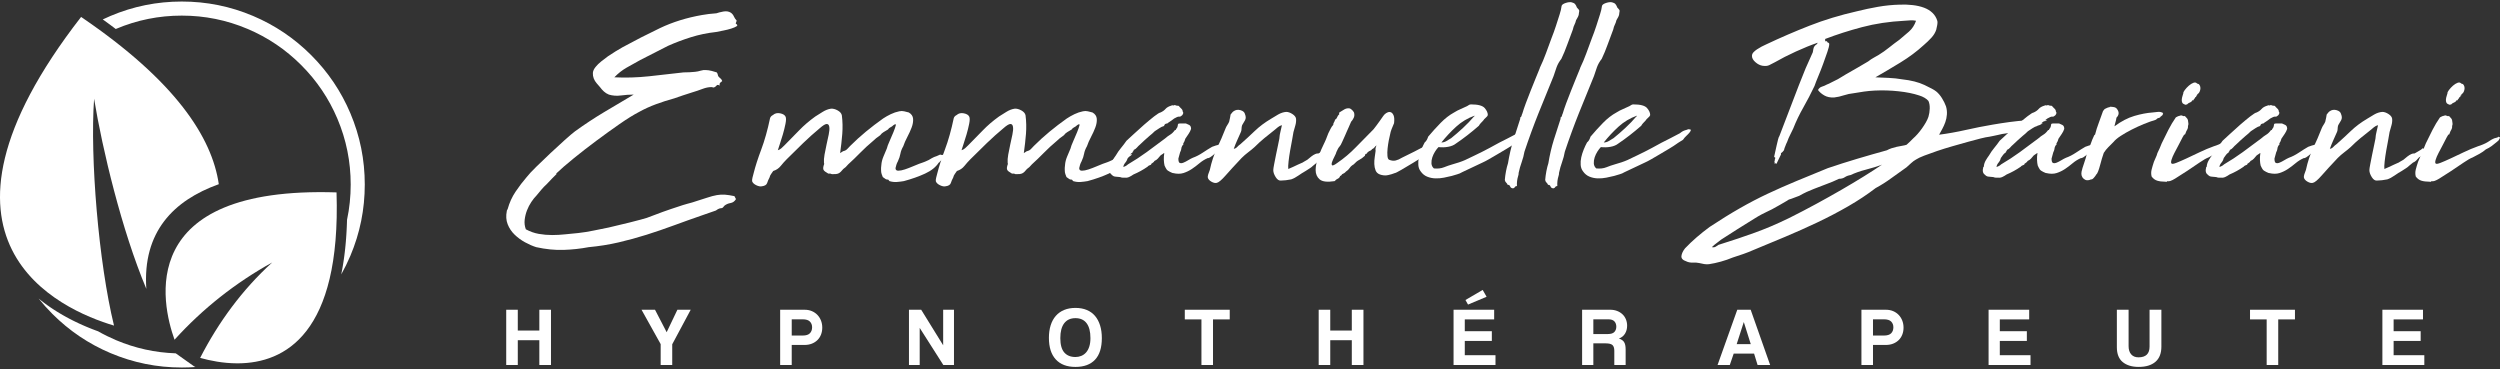 <?xml version="1.0" encoding="utf-8"?>
<svg viewBox="65 204 420 62" xmlns="http://www.w3.org/2000/svg">
  <rect x="65" y="204" width="420" height="62" fill="#333333" stroke="none"/>
  <g fill="#000000" fill-rule="none" stroke="none" stroke-width="1" stroke-linecap="butt" stroke-linejoin="miter" stroke-miterlimit="10" stroke-dasharray="" stroke-dashoffset="0" font-family="none" font-weight="none" font-size="none" text-anchor="none" style="mix-blend-mode: normal">
    <g data-paper-data="{&quot;isGlobalGroup&quot;:true,&quot;bounds&quot;:{&quot;x&quot;:65,&quot;y&quot;:204.25768509249164,&quot;width&quot;:420.00000000000006,&quot;height&quot;:61.48364065167422}}">
      <g data-paper-data="{&quot;isSecondaryText&quot;:true}" fill-rule="nonzero" id="element-id-50002">
        <path d="M155.609,265.32v-4.166h-3.621v4.166h-1.943v-9.283h1.943v3.495h3.621v-3.495h1.957v9.283z" data-paper-data="{&quot;glyphName&quot;:&quot;H&quot;,&quot;glyphIndex&quot;:0,&quot;firstGlyphOfWord&quot;:true,&quot;word&quot;:1}" fill="#ffffff" id="element-id-79196"/>
        <path d="M175.992,265.32v-3.509l-3.215,-5.774h2.265l1.957,3.775l1.803,-3.775h2.237l-3.104,5.802v3.481z" data-paper-data="{&quot;glyphName&quot;:&quot;Y&quot;,&quot;glyphIndex&quot;:1,&quot;word&quot;:1}" fill="#ffffff" id="element-id-80143"/>
        <path d="M199.855,260.371c0.559,0 0.962,-0.128 1.209,-0.384c0.247,-0.256 0.37,-0.59 0.37,-1c0,-0.391 -0.123,-0.713 -0.37,-0.965c-0.247,-0.252 -0.65,-0.377 -1.209,-0.377h-1.845v2.726zM196.066,265.32v-9.283h4.096c0.457,0 0.867,0.077 1.23,0.231c0.363,0.154 0.676,0.368 0.937,0.643c0.261,0.275 0.461,0.594 0.601,0.958c0.14,0.363 0.21,0.755 0.21,1.174c0,0.419 -0.07,0.809 -0.21,1.167c-0.14,0.359 -0.34,0.666 -0.601,0.923c-0.261,0.256 -0.573,0.457 -0.937,0.601c-0.363,0.144 -0.774,0.217 -1.23,0.217h-2.153v3.369z" data-paper-data="{&quot;glyphName&quot;:&quot;P&quot;,&quot;glyphIndex&quot;:2,&quot;word&quot;:1}" fill="#ffffff" id="element-id-29824"/>
        <path d="M223.479,265.32l-3.97,-6.235v6.235h-1.803v-9.283h2.055l3.691,5.97v-5.97h1.817v9.283z" data-paper-data="{&quot;glyphName&quot;:&quot;N&quot;,&quot;glyphIndex&quot;:3,&quot;word&quot;:1}" fill="#ffffff" id="element-id-92014"/>
        <path d="M245.676,263.978c0.345,0 0.671,-0.063 0.979,-0.189c0.308,-0.126 0.576,-0.317 0.804,-0.573c0.228,-0.256 0.408,-0.585 0.538,-0.986c0.13,-0.401 0.196,-0.876 0.196,-1.426c0,-1.1 -0.214,-1.934 -0.643,-2.502c-0.429,-0.569 -1.053,-0.853 -1.873,-0.853c-0.82,0 -1.449,0.284 -1.887,0.853c-0.438,0.569 -0.657,1.403 -0.657,2.502c0,1.1 0.221,1.904 0.664,2.412c0.443,0.508 1.069,0.762 1.88,0.762zM245.676,265.642c-1.435,0 -2.537,-0.419 -3.306,-1.258c-0.769,-0.839 -1.153,-2.046 -1.153,-3.621c0,-0.783 0.098,-1.487 0.294,-2.111c0.196,-0.624 0.485,-1.153 0.867,-1.587c0.382,-0.433 0.848,-0.764 1.398,-0.993c0.55,-0.228 1.184,-0.343 1.901,-0.343c0.708,0 1.34,0.114 1.894,0.343c0.555,0.228 1.018,0.562 1.391,1c0.373,0.438 0.657,0.972 0.853,1.601c0.196,0.629 0.294,1.34 0.294,2.132c0,1.603 -0.38,2.81 -1.139,3.621c-0.76,0.811 -1.857,1.216 -3.292,1.216z" data-paper-data="{&quot;glyphName&quot;:&quot;O&quot;,&quot;glyphIndex&quot;:4,&quot;word&quot;:1}" fill="#ffffff" id="element-id-62500"/>
        <path d="M266.842,265.32v-7.661h-2.796v-1.622h7.549v1.622h-2.81v7.661z" data-paper-data="{&quot;glyphName&quot;:&quot;T&quot;,&quot;glyphIndex&quot;:5,&quot;word&quot;:1}" fill="#ffffff" id="element-id-9867"/>
        <path d="M292.103,265.32v-4.166h-3.621v4.166h-1.943v-9.283h1.943v3.495h3.621v-3.495h1.957v9.283z" data-paper-data="{&quot;glyphName&quot;:&quot;H&quot;,&quot;glyphIndex&quot;:6,&quot;word&quot;:1}" fill="#ffffff" id="element-id-92191"/>
        <path d="M309.197,265.32v-9.283h6.822v1.622h-4.935v1.985h4.544v1.636h-4.544v2.391h5.159v1.65zM311.629,255.17l-0.433,-0.769l2.894,-1.692l0.657,1.146z" data-paper-data="{&quot;glyphName&quot;:&quot;É&quot;,&quot;glyphIndex&quot;:7,&quot;word&quot;:1}" fill="#ffffff" id="element-id-85315"/>
        <path d="M332.681,257.645v2.474h2.433c0.522,0 0.89,-0.117 1.104,-0.35c0.214,-0.233 0.322,-0.527 0.322,-0.881c0,-0.363 -0.105,-0.662 -0.315,-0.895c-0.21,-0.233 -0.557,-0.35 -1.042,-0.35zM336.204,265.32v-2.391c0,-0.447 -0.103,-0.767 -0.308,-0.958c-0.205,-0.191 -0.587,-0.287 -1.146,-0.287h-2.069v3.635h-1.887v-9.283h4.711c0.429,0 0.818,0.068 1.167,0.203c0.35,0.135 0.65,0.322 0.902,0.559c0.252,0.238 0.445,0.522 0.58,0.853c0.135,0.331 0.203,0.687 0.203,1.069c0,0.503 -0.119,0.948 -0.356,1.335c-0.238,0.387 -0.58,0.659 -1.028,0.818c0.41,0.13 0.701,0.331 0.874,0.601c0.172,0.27 0.259,0.676 0.259,1.216v2.628z" data-paper-data="{&quot;glyphName&quot;:&quot;R&quot;,&quot;glyphIndex&quot;:8,&quot;word&quot;:1}" fill="#ffffff" id="element-id-45366"/>
        <path d="M357.966,258.12h-0.014l-1.188,3.691h2.363zM360.273,265.32l-0.587,-1.915h-3.425l-0.657,1.915h-2.055l3.313,-9.283h2.251l3.271,9.283z" data-paper-data="{&quot;glyphName&quot;:&quot;A&quot;,&quot;glyphIndex&quot;:9,&quot;word&quot;:1}" fill="#ffffff" id="element-id-97368"/>
        <path d="M381.508,260.371c0.559,0 0.962,-0.128 1.209,-0.384c0.247,-0.256 0.37,-0.59 0.37,-1c0,-0.391 -0.123,-0.713 -0.37,-0.965c-0.247,-0.252 -0.65,-0.377 -1.209,-0.377h-1.845v2.726zM377.72,265.32v-9.283h4.096c0.457,0 0.867,0.077 1.23,0.231c0.363,0.154 0.676,0.368 0.937,0.643c0.261,0.275 0.461,0.594 0.601,0.958c0.14,0.363 0.21,0.755 0.21,1.174c0,0.419 -0.07,0.809 -0.21,1.167c-0.14,0.359 -0.34,0.666 -0.601,0.923c-0.261,0.256 -0.573,0.457 -0.937,0.601c-0.363,0.144 -0.774,0.217 -1.23,0.217h-2.153v3.369z" data-paper-data="{&quot;glyphName&quot;:&quot;P&quot;,&quot;glyphIndex&quot;:10,&quot;word&quot;:1}" fill="#ffffff" id="element-id-90803"/>
        <path d="M399.081,265.32v-9.283h6.822v1.622h-4.935v1.985h4.544v1.636h-4.544v2.391h5.159v1.65z" data-paper-data="{&quot;glyphName&quot;:&quot;E&quot;,&quot;glyphIndex&quot;:11,&quot;word&quot;:1}" fill="#ffffff" id="element-id-37003"/>
        <path d="M426.127,256.037h1.985v6.193c0,1.128 -0.331,1.978 -0.993,2.551c-0.662,0.573 -1.603,0.86 -2.824,0.86c-1.128,0 -2.02,-0.27 -2.677,-0.811c-0.657,-0.541 -0.986,-1.37 -0.986,-2.488v-6.305h1.971v6.123c0,0.578 0.144,1.035 0.433,1.37c0.289,0.336 0.699,0.503 1.23,0.503c1.24,0 1.859,-0.601 1.859,-1.803z" data-paper-data="{&quot;glyphName&quot;:&quot;U&quot;,&quot;glyphIndex&quot;:12,&quot;word&quot;:1}" fill="#ffffff" id="element-id-936"/>
        <path d="M445.8,265.32v-7.661h-2.796v-1.622h7.549v1.622h-2.81v7.661z" data-paper-data="{&quot;glyphName&quot;:&quot;T&quot;,&quot;glyphIndex&quot;:13,&quot;word&quot;:1}" fill="#ffffff" id="element-id-91903"/>
        <path d="M465.241,265.32v-9.283h6.822v1.622h-4.935v1.985h4.544v1.636h-4.544v2.391h5.159v1.65z" data-paper-data="{&quot;glyphName&quot;:&quot;E&quot;,&quot;glyphIndex&quot;:14,&quot;lastGlyphOfWord&quot;:true,&quot;word&quot;:1}" fill="#ffffff" id="element-id-52448"/>
      </g>
      <g data-paper-data="{&quot;isPrimaryText&quot;:true}" fill-rule="nonzero" id="element-id-45872">
        <path d="M153.336,242.518c0.711,0.388 1.437,0.646 2.18,0.775c0.743,0.129 1.486,0.194 2.229,0.194c0.743,0 1.478,-0.04 2.204,-0.121c0.727,-0.081 1.461,-0.153 2.204,-0.218c0.872,-0.097 1.728,-0.234 2.568,-0.412c0.84,-0.178 1.679,-0.347 2.519,-0.509c1.55,-0.355 2.729,-0.638 3.537,-0.848c0.807,-0.21 1.429,-0.371 1.865,-0.484c0.436,-0.113 0.775,-0.21 1.017,-0.291c0.242,-0.081 0.565,-0.202 0.969,-0.363c0.404,-0.161 0.985,-0.38 1.744,-0.654c0.759,-0.275 1.881,-0.654 3.367,-1.138c0.291,-0.097 0.541,-0.17 0.751,-0.218c0.21,-0.048 0.476,-0.121 0.799,-0.218c1.034,-0.323 1.865,-0.589 2.495,-0.799c0.63,-0.21 1.179,-0.355 1.647,-0.436c0.468,-0.081 0.92,-0.105 1.357,-0.073c0.436,0.032 0.961,0.113 1.575,0.242c0.065,0.065 0.113,0.145 0.145,0.242c0.032,0.097 0.081,0.178 0.145,0.242c-0.226,0.388 -0.533,0.614 -0.92,0.678c-0.388,0.065 -0.727,0.21 -1.017,0.436l-0.291,0.339c-0.097,0.065 -0.202,0.097 -0.315,0.097c-0.113,0 -0.234,0.032 -0.363,0.097c-0.097,0.032 -0.186,0.081 -0.266,0.145c-0.081,0.065 -0.153,0.113 -0.218,0.145l-2.229,0.775c-1.679,0.581 -3.286,1.155 -4.82,1.72c-1.534,0.565 -3.068,1.09 -4.602,1.575c-1.534,0.484 -3.101,0.912 -4.699,1.284c-1.599,0.371 -3.27,0.638 -5.014,0.799c-1.357,0.258 -2.761,0.412 -4.215,0.46c-1.453,0.048 -2.988,-0.105 -4.602,-0.46c-0.614,-0.194 -1.243,-0.468 -1.889,-0.824c-0.646,-0.355 -1.227,-0.783 -1.744,-1.284c-0.517,-0.501 -0.904,-1.082 -1.163,-1.744c-0.258,-0.662 -0.307,-1.397 -0.145,-2.204c0,-0.065 0.016,-0.121 0.048,-0.17c0.032,-0.048 0.065,-0.105 0.097,-0.17c0.291,-1.066 0.735,-2.043 1.332,-2.931c0.598,-0.888 1.219,-1.704 1.865,-2.447c0.323,-0.42 0.864,-1.001 1.623,-1.744c0.759,-0.743 1.55,-1.502 2.374,-2.277c0.824,-0.775 1.623,-1.51 2.398,-2.204c0.775,-0.694 1.357,-1.187 1.744,-1.478c1.615,-1.163 3.246,-2.237 4.893,-3.222c1.647,-0.985 3.294,-1.962 4.942,-2.931c-0.711,0 -1.421,0.048 -2.132,0.145c-0.711,0.097 -1.389,0.048 -2.035,-0.145c-0.323,-0.129 -0.606,-0.307 -0.848,-0.533c-0.242,-0.226 -0.444,-0.452 -0.606,-0.678c-0.194,-0.226 -0.396,-0.46 -0.606,-0.702c-0.21,-0.242 -0.371,-0.509 -0.484,-0.799c-0.113,-0.291 -0.161,-0.598 -0.145,-0.92c0.016,-0.323 0.17,-0.662 0.46,-1.017c0.258,-0.323 0.581,-0.638 0.969,-0.945c0.388,-0.307 0.759,-0.589 1.114,-0.848c0.42,-0.291 0.832,-0.557 1.235,-0.799c0.404,-0.242 0.799,-0.476 1.187,-0.702c2.067,-1.13 4.166,-2.204 6.298,-3.222c2.132,-1.017 4.489,-1.752 7.073,-2.204c0.355,-0.065 0.735,-0.121 1.138,-0.17c0.404,-0.048 0.832,-0.089 1.284,-0.121c0.258,-0.097 0.638,-0.194 1.138,-0.291c0.501,-0.097 0.929,-0.032 1.284,0.194c0.226,0.161 0.396,0.371 0.509,0.63c0.113,0.258 0.266,0.484 0.46,0.678c0,0.065 -0.024,0.153 -0.073,0.266c-0.048,0.113 -0.073,0.202 -0.073,0.266c0.291,0.161 0.339,0.307 0.145,0.436c-0.194,0.129 -0.493,0.258 -0.896,0.388c-0.404,0.129 -0.856,0.242 -1.357,0.339c-0.501,0.097 -0.912,0.178 -1.235,0.242c-1.453,0.161 -2.85,0.452 -4.191,0.872c-1.34,0.42 -2.624,0.904 -3.851,1.453l-4.651,2.374c-0.775,0.42 -1.542,0.848 -2.301,1.284c-0.759,0.436 -1.445,0.977 -2.059,1.623c1.906,0.097 3.843,0.04 5.814,-0.17c1.97,-0.21 3.908,-0.428 5.814,-0.654c0.323,0 0.654,-0.008 0.993,-0.024c0.339,-0.016 0.654,-0.04 0.945,-0.073c0.323,-0.032 0.638,-0.097 0.945,-0.194c0.307,-0.097 0.606,-0.129 0.896,-0.097c0.258,0 0.581,0.048 0.969,0.145c0.388,0.097 0.662,0.178 0.824,0.242c0.097,0.129 0.153,0.25 0.17,0.363c0.016,0.113 0.04,0.202 0.073,0.266c0.129,0.161 0.258,0.291 0.388,0.388c0.129,0.097 0.226,0.242 0.291,0.436c-0.097,0.097 -0.202,0.186 -0.315,0.266c-0.113,0.081 -0.153,0.25 -0.121,0.509c-0.226,-0.161 -0.396,-0.17 -0.509,-0.024c-0.113,0.145 -0.25,0.25 -0.412,0.315c-0.065,0.032 -0.137,0.032 -0.218,0c-0.081,-0.032 -0.17,-0.048 -0.266,-0.048c-0.452,0 -0.953,0.105 -1.502,0.315c-0.549,0.21 -1.098,0.396 -1.647,0.557c-1.13,0.355 -2.148,0.694 -3.052,1.017c-1.066,0.291 -2.099,0.622 -3.101,0.993c-1.001,0.371 -1.938,0.799 -2.81,1.284c-0.937,0.484 -2.043,1.171 -3.319,2.059c-1.276,0.888 -2.576,1.825 -3.9,2.81c-1.324,0.985 -2.592,1.97 -3.803,2.955c-1.211,0.985 -2.188,1.833 -2.931,2.543c0,0.032 0,0.048 0,0.048c0.065,0 0.097,-0.008 0.097,-0.024c0,-0.016 0.016,-0.024 0.048,-0.024c-0.291,0.291 -0.573,0.573 -0.848,0.848c-0.275,0.275 -0.573,0.589 -0.896,0.945c-0.291,0.258 -0.573,0.549 -0.848,0.872c-0.275,0.323 -0.557,0.662 -0.848,1.017c-0.291,0.291 -0.581,0.654 -0.872,1.09c-0.291,0.436 -0.533,0.904 -0.727,1.405c-0.194,0.501 -0.323,1.025 -0.388,1.575c-0.065,0.549 0,1.082 0.194,1.599z" data-paper-data="{&quot;glyphName&quot;:&quot;E&quot;,&quot;glyphIndex&quot;:0,&quot;firstGlyphOfWord&quot;:true,&quot;word&quot;:1}" fill="#ffffff" id="element-id-77429"/>
        <path d="M222.953,229.97c0.129,0.065 0.307,0.081 0.533,0.048c0.226,-0.032 0.412,-0.065 0.557,-0.097c0.145,-0.032 0.226,-0.024 0.242,0.024c0.016,0.048 -0.121,0.17 -0.412,0.363c-0.194,0.161 -0.355,0.299 -0.484,0.412c-0.129,0.113 -0.291,0.25 -0.484,0.412c0,0.032 -0.032,0.081 -0.097,0.145c-0.032,0.032 -0.065,0.048 -0.097,0.048c-0.484,0.743 -1.252,1.357 -2.301,1.841c-1.05,0.484 -2.237,0.904 -3.561,1.26c-0.355,0.065 -0.743,0.113 -1.163,0.145c-0.42,0.032 -0.84,-0.016 -1.26,-0.145l-0.194,-0.242c-0.226,0 -0.396,-0.048 -0.509,-0.145c-0.113,-0.097 -0.25,-0.194 -0.412,-0.291c-0.065,-0.161 -0.129,-0.331 -0.194,-0.509c-0.065,-0.178 -0.097,-0.412 -0.097,-0.702c0,-0.065 0,-0.178 0,-0.339c0,-0.161 0.016,-0.323 0.048,-0.484c0.032,-0.452 0.145,-0.912 0.339,-1.381c0.194,-0.468 0.388,-0.929 0.581,-1.381c0.065,-0.291 0.218,-0.702 0.46,-1.235c0.242,-0.533 0.46,-1.042 0.654,-1.526c0.194,-0.484 0.323,-0.856 0.388,-1.114c0.065,-0.258 -0.065,-0.275 -0.388,-0.048c-0.161,0.161 -0.331,0.283 -0.509,0.363c-0.178,0.081 -0.315,0.202 -0.412,0.363c-0.258,0.161 -0.501,0.307 -0.727,0.436c-0.226,0.129 -0.42,0.307 -0.581,0.533c-0.484,0.323 -0.888,0.646 -1.211,0.969c-0.775,0.646 -1.494,1.308 -2.156,1.986c-0.662,0.678 -1.332,1.324 -2.011,1.938c-0.291,0.355 -0.565,0.614 -0.824,0.775c-0.161,0.194 -0.299,0.347 -0.412,0.46c-0.113,0.113 -0.234,0.202 -0.363,0.266c-0.129,0.065 -0.275,0.105 -0.436,0.121c-0.161,0.016 -0.388,0.024 -0.678,0.024c-0.194,-0.097 -0.404,-0.129 -0.63,-0.097c-0.226,-0.129 -0.404,-0.242 -0.533,-0.339c-0.129,-0.097 -0.218,-0.194 -0.266,-0.291c-0.048,-0.097 -0.065,-0.226 -0.048,-0.388c0.016,-0.161 0.073,-0.371 0.17,-0.63c-0.032,-0.032 -0.048,-0.097 -0.048,-0.194c-0.032,-0.355 0,-0.807 0.097,-1.357c0.097,-0.549 0.21,-1.114 0.339,-1.696c0.129,-0.581 0.25,-1.138 0.363,-1.671c0.113,-0.533 0.145,-0.961 0.097,-1.284c-0.048,-0.323 -0.194,-0.484 -0.436,-0.484c-0.242,0 -0.638,0.242 -1.187,0.727c-0.937,0.775 -1.857,1.599 -2.761,2.471c-0.904,0.872 -1.825,1.776 -2.761,2.713c-0.355,0.355 -0.694,0.735 -1.017,1.138c-0.323,0.404 -0.743,0.686 -1.26,0.848c-0.097,0.161 -0.21,0.323 -0.339,0.484c-0.129,0.161 -0.226,0.371 -0.291,0.63c-0.161,0.291 -0.291,0.589 -0.388,0.896c-0.097,0.307 -0.388,0.493 -0.872,0.557c-0.258,0.065 -0.573,0.008 -0.945,-0.17c-0.371,-0.178 -0.606,-0.396 -0.702,-0.654c-0.032,-0.129 -0.016,-0.331 0.048,-0.606c0.065,-0.275 0.129,-0.525 0.194,-0.751c0.291,-1.163 0.719,-2.495 1.284,-3.997c0.565,-1.502 1.058,-3.254 1.478,-5.256c0.065,-0.226 0.226,-0.404 0.484,-0.533c0.323,-0.291 0.727,-0.388 1.211,-0.291c0.484,0.097 0.791,0.291 0.92,0.581c0.097,0.226 0.089,0.622 -0.024,1.187c-0.113,0.565 -0.258,1.155 -0.436,1.768c-0.178,0.614 -0.355,1.179 -0.533,1.696c-0.178,0.517 -0.283,0.84 -0.315,0.969c0.226,-0.065 0.428,-0.178 0.606,-0.339c0.178,-0.161 0.347,-0.323 0.509,-0.484c0.84,-0.84 1.655,-1.671 2.447,-2.495c0.791,-0.824 1.704,-1.607 2.737,-2.35c0.355,-0.226 0.767,-0.484 1.235,-0.775c0.468,-0.291 0.929,-0.468 1.381,-0.533c0.355,-0.032 0.735,0.065 1.138,0.291c0.404,0.226 0.638,0.501 0.702,0.824c0.129,1.034 0.153,2.067 0.073,3.101c-0.081,1.034 -0.202,2.115 -0.363,3.246c0.065,-0.032 0.178,-0.105 0.339,-0.218c0.161,-0.113 0.242,-0.153 0.242,-0.121c0.258,-0.065 0.468,-0.186 0.63,-0.363c0.161,-0.178 0.323,-0.347 0.484,-0.509c0.84,-0.84 1.72,-1.639 2.64,-2.398c0.92,-0.759 1.881,-1.494 2.883,-2.204c0.388,-0.258 0.816,-0.501 1.284,-0.727c0.468,-0.226 0.945,-0.388 1.429,-0.484c0.291,-0.065 0.565,-0.065 0.824,0c0.258,0.065 0.517,0.129 0.775,0.194c0.452,0.258 0.694,0.614 0.727,1.066c0.032,0.452 -0.048,0.937 -0.242,1.453c-0.194,0.517 -0.436,1.05 -0.727,1.599c-0.291,0.549 -0.517,1.066 -0.678,1.55c-0.258,0.452 -0.42,0.872 -0.484,1.26c-0.065,0.388 -0.21,0.824 -0.436,1.308c-0.097,0.161 -0.178,0.347 -0.242,0.557c-0.065,0.21 -0.113,0.396 -0.145,0.557c0,0.291 0.153,0.436 0.46,0.436c0.307,0 0.678,-0.073 1.114,-0.218c0.436,-0.145 0.88,-0.315 1.332,-0.509c0.452,-0.194 0.807,-0.339 1.066,-0.436c0.258,-0.097 0.444,-0.161 0.557,-0.194c0.113,-0.032 0.202,-0.065 0.266,-0.097c0.065,-0.032 0.145,-0.065 0.242,-0.097c0.097,-0.032 0.275,-0.113 0.533,-0.242c0.226,-0.129 0.404,-0.234 0.533,-0.315c0.129,-0.081 0.258,-0.145 0.388,-0.194c0.129,-0.048 0.266,-0.097 0.412,-0.145c0.145,-0.048 0.347,-0.137 0.606,-0.266z" data-paper-data="{&quot;glyphName&quot;:&quot;m&quot;,&quot;glyphIndex&quot;:1,&quot;word&quot;:1}" fill="#ffffff" id="element-id-18236"/>
        <path d="M253.813,229.97c0.129,0.065 0.307,0.081 0.533,0.048c0.226,-0.032 0.412,-0.065 0.557,-0.097c0.145,-0.032 0.226,-0.024 0.242,0.024c0.016,0.048 -0.121,0.17 -0.412,0.363c-0.194,0.161 -0.355,0.299 -0.484,0.412c-0.129,0.113 -0.291,0.25 -0.484,0.412c0,0.032 -0.032,0.081 -0.097,0.145c-0.032,0.032 -0.065,0.048 -0.097,0.048c-0.484,0.743 -1.252,1.357 -2.301,1.841c-1.05,0.484 -2.237,0.904 -3.561,1.26c-0.355,0.065 -0.743,0.113 -1.163,0.145c-0.42,0.032 -0.84,-0.016 -1.26,-0.145l-0.194,-0.242c-0.226,0 -0.396,-0.048 -0.509,-0.145c-0.113,-0.097 -0.25,-0.194 -0.412,-0.291c-0.065,-0.161 -0.129,-0.331 -0.194,-0.509c-0.065,-0.178 -0.097,-0.412 -0.097,-0.702c0,-0.065 0,-0.178 0,-0.339c0,-0.161 0.016,-0.323 0.048,-0.484c0.032,-0.452 0.145,-0.912 0.339,-1.381c0.194,-0.468 0.388,-0.929 0.581,-1.381c0.065,-0.291 0.218,-0.702 0.46,-1.235c0.242,-0.533 0.46,-1.042 0.654,-1.526c0.194,-0.484 0.323,-0.856 0.388,-1.114c0.065,-0.258 -0.065,-0.275 -0.388,-0.048c-0.161,0.161 -0.331,0.283 -0.509,0.363c-0.178,0.081 -0.315,0.202 -0.412,0.363c-0.258,0.161 -0.501,0.307 -0.727,0.436c-0.226,0.129 -0.42,0.307 -0.581,0.533c-0.484,0.323 -0.888,0.646 -1.211,0.969c-0.775,0.646 -1.494,1.308 -2.156,1.986c-0.662,0.678 -1.332,1.324 -2.011,1.938c-0.291,0.355 -0.565,0.614 -0.824,0.775c-0.161,0.194 -0.299,0.347 -0.412,0.46c-0.113,0.113 -0.234,0.202 -0.363,0.266c-0.129,0.065 -0.275,0.105 -0.436,0.121c-0.161,0.016 -0.388,0.024 -0.678,0.024c-0.194,-0.097 -0.404,-0.129 -0.63,-0.097c-0.226,-0.129 -0.404,-0.242 -0.533,-0.339c-0.129,-0.097 -0.218,-0.194 -0.266,-0.291c-0.048,-0.097 -0.065,-0.226 -0.048,-0.388c0.016,-0.161 0.073,-0.371 0.17,-0.63c-0.032,-0.032 -0.048,-0.097 -0.048,-0.194c-0.032,-0.355 0,-0.807 0.097,-1.357c0.097,-0.549 0.21,-1.114 0.339,-1.696c0.129,-0.581 0.25,-1.138 0.363,-1.671c0.113,-0.533 0.145,-0.961 0.097,-1.284c-0.048,-0.323 -0.194,-0.484 -0.436,-0.484c-0.242,0 -0.638,0.242 -1.187,0.727c-0.937,0.775 -1.857,1.599 -2.761,2.471c-0.904,0.872 -1.825,1.776 -2.761,2.713c-0.355,0.355 -0.694,0.735 -1.017,1.138c-0.323,0.404 -0.743,0.686 -1.26,0.848c-0.097,0.161 -0.21,0.323 -0.339,0.484c-0.129,0.161 -0.226,0.371 -0.291,0.63c-0.161,0.291 -0.291,0.589 -0.388,0.896c-0.097,0.307 -0.388,0.493 -0.872,0.557c-0.258,0.065 -0.573,0.008 -0.945,-0.17c-0.371,-0.178 -0.606,-0.396 -0.702,-0.654c-0.032,-0.129 -0.016,-0.331 0.048,-0.606c0.065,-0.275 0.129,-0.525 0.194,-0.751c0.291,-1.163 0.719,-2.495 1.284,-3.997c0.565,-1.502 1.058,-3.254 1.478,-5.256c0.065,-0.226 0.226,-0.404 0.484,-0.533c0.323,-0.291 0.727,-0.388 1.211,-0.291c0.484,0.097 0.791,0.291 0.92,0.581c0.097,0.226 0.089,0.622 -0.024,1.187c-0.113,0.565 -0.258,1.155 -0.436,1.768c-0.178,0.614 -0.355,1.179 -0.533,1.696c-0.178,0.517 -0.283,0.84 -0.315,0.969c0.226,-0.065 0.428,-0.178 0.606,-0.339c0.178,-0.161 0.347,-0.323 0.509,-0.484c0.84,-0.84 1.655,-1.671 2.447,-2.495c0.791,-0.824 1.704,-1.607 2.737,-2.35c0.355,-0.226 0.767,-0.484 1.235,-0.775c0.468,-0.291 0.929,-0.468 1.381,-0.533c0.355,-0.032 0.735,0.065 1.138,0.291c0.404,0.226 0.638,0.501 0.702,0.824c0.129,1.034 0.153,2.067 0.073,3.101c-0.081,1.034 -0.202,2.115 -0.363,3.246c0.065,-0.032 0.178,-0.105 0.339,-0.218c0.161,-0.113 0.242,-0.153 0.242,-0.121c0.258,-0.065 0.468,-0.186 0.63,-0.363c0.161,-0.178 0.323,-0.347 0.484,-0.509c0.84,-0.84 1.72,-1.639 2.64,-2.398c0.92,-0.759 1.881,-1.494 2.883,-2.204c0.388,-0.258 0.816,-0.501 1.284,-0.727c0.468,-0.226 0.945,-0.388 1.429,-0.484c0.291,-0.065 0.565,-0.065 0.824,0c0.258,0.065 0.517,0.129 0.775,0.194c0.452,0.258 0.694,0.614 0.727,1.066c0.032,0.452 -0.048,0.937 -0.242,1.453c-0.194,0.517 -0.436,1.05 -0.727,1.599c-0.291,0.549 -0.517,1.066 -0.678,1.55c-0.258,0.452 -0.42,0.872 -0.484,1.26c-0.065,0.388 -0.21,0.824 -0.436,1.308c-0.097,0.161 -0.178,0.347 -0.242,0.557c-0.065,0.21 -0.113,0.396 -0.145,0.557c0,0.291 0.153,0.436 0.46,0.436c0.307,0 0.678,-0.073 1.114,-0.218c0.436,-0.145 0.88,-0.315 1.332,-0.509c0.452,-0.194 0.807,-0.339 1.066,-0.436c0.258,-0.097 0.444,-0.161 0.557,-0.194c0.113,-0.032 0.202,-0.065 0.266,-0.097c0.065,-0.032 0.145,-0.065 0.242,-0.097c0.097,-0.032 0.275,-0.113 0.533,-0.242c0.226,-0.129 0.404,-0.234 0.533,-0.315c0.129,-0.081 0.258,-0.145 0.388,-0.194c0.129,-0.048 0.266,-0.097 0.412,-0.145c0.145,-0.048 0.347,-0.137 0.606,-0.266z" data-paper-data="{&quot;glyphName&quot;:&quot;m&quot;,&quot;glyphIndex&quot;:2,&quot;word&quot;:1}" fill="#ffffff" id="element-id-51767"/>
        <path d="M268.638,228.662c0.937,-0.355 1.494,-0.46 1.671,-0.315c0.178,0.145 0.089,0.363 -0.266,0.654c-0.097,0.097 -0.218,0.161 -0.363,0.194c-0.145,0.032 -0.266,0.178 -0.363,0.436c-0.484,0.42 -0.824,0.686 -1.017,0.799c-0.194,0.113 -0.323,0.153 -0.388,0.121c-0.517,0.226 -0.985,0.517 -1.405,0.872c-0.42,0.355 -0.848,0.678 -1.284,0.969c-0.436,0.291 -0.904,0.517 -1.405,0.678c-0.501,0.161 -1.09,0.161 -1.768,0c-0.065,0 -0.137,-0.024 -0.218,-0.073c-0.081,-0.048 -0.17,-0.089 -0.266,-0.121c-0.291,-0.129 -0.493,-0.283 -0.606,-0.46c-0.113,-0.178 -0.218,-0.38 -0.315,-0.606c-0.065,-0.258 -0.105,-0.573 -0.121,-0.945c-0.016,-0.371 0.008,-0.751 0.073,-1.138c-0.065,-0.032 -0.105,-0.024 -0.121,0.024c-0.016,0.048 -0.04,0.073 -0.073,0.073c-0.065,0.032 -0.129,0.073 -0.194,0.121c-0.065,0.048 -0.145,0.105 -0.242,0.17c-0.161,0.194 -0.315,0.371 -0.46,0.533c-0.145,0.161 -0.331,0.291 -0.557,0.388c-0.065,0.129 -0.153,0.226 -0.266,0.291c-0.113,0.065 -0.202,0.129 -0.266,0.194c-0.032,0 -0.04,0.024 -0.024,0.073c0.016,0.048 0.008,0.073 -0.024,0.073c-0.065,0.032 -0.161,0.073 -0.291,0.121c-0.129,0.048 -0.226,0.121 -0.291,0.218c-0.743,0.517 -1.534,0.953 -2.374,1.308c-0.226,0.161 -0.46,0.299 -0.702,0.412c-0.242,0.113 -0.476,0.153 -0.702,0.121c-0.161,0 -0.299,0 -0.412,0c-0.113,0 -0.25,-0.032 -0.412,-0.097c-0.258,-0.032 -0.517,-0.057 -0.775,-0.073c-0.258,-0.016 -0.468,-0.121 -0.63,-0.315c-0.355,-0.226 -0.452,-0.646 -0.291,-1.26c0,-0.032 0.016,-0.048 0.048,-0.048c0.032,0 0.048,-0.032 0.048,-0.097c0.032,-0.355 0.137,-0.686 0.315,-0.993c0.178,-0.307 0.363,-0.589 0.557,-0.848c0.258,-0.452 0.549,-0.872 0.872,-1.26c0.323,-0.388 0.63,-0.791 0.92,-1.211c0.258,-0.226 0.662,-0.598 1.211,-1.114c0.549,-0.517 1.13,-1.042 1.744,-1.575c0.614,-0.533 1.179,-1.001 1.696,-1.405c0.517,-0.404 0.872,-0.622 1.066,-0.654c0.355,-0.161 0.638,-0.363 0.848,-0.606c0.21,-0.242 0.541,-0.428 0.993,-0.557c0.032,0 0.048,-0.008 0.048,-0.024c0,-0.016 0.016,-0.024 0.048,-0.024c0.065,0 0.137,0.008 0.218,0.024c0.081,0.016 0.153,-0.008 0.218,-0.073c0.194,0.097 0.42,0.145 0.678,0.145c0.129,0.161 0.275,0.315 0.436,0.46c0.161,0.145 0.242,0.315 0.242,0.509c0.097,0.097 0.113,0.226 0.048,0.388c-0.065,0.161 -0.161,0.275 -0.291,0.339c-0.097,0.097 -0.21,0.137 -0.339,0.121c-0.129,-0.016 -0.258,0.008 -0.388,0.073c-0.323,0.129 -0.63,0.323 -0.92,0.581l-0.581,0.388c0,0 -0.032,0.032 -0.097,0.097c-0.097,0 -0.202,0.024 -0.315,0.073c-0.113,0.048 -0.202,0.17 -0.266,0.363c-0.258,0.065 -0.517,0.186 -0.775,0.363c-0.258,0.178 -0.517,0.347 -0.775,0.509c-0.161,0.161 -0.307,0.299 -0.436,0.412c-0.129,0.113 -0.275,0.234 -0.436,0.363c-0.258,0.226 -0.533,0.468 -0.824,0.727c-0.291,0.258 -0.565,0.517 -0.824,0.775c-0.161,0.129 -0.315,0.283 -0.46,0.46c-0.145,0.178 -0.331,0.315 -0.557,0.412c0,0.129 -0.065,0.242 -0.194,0.339v0.048c0,0.032 0,0.048 0,0.048c-0.194,0.097 -0.347,0.234 -0.46,0.412c-0.113,0.178 -0.234,0.347 -0.363,0.509c-0.065,0.291 -0.194,0.549 -0.388,0.775c-0.194,0.226 -0.307,0.468 -0.339,0.727c0.323,-0.097 0.581,-0.242 0.775,-0.436c1.098,-0.646 2.148,-1.332 3.149,-2.059c1.001,-0.727 2.035,-1.494 3.101,-2.301c0.291,-0.258 0.573,-0.468 0.848,-0.63c0.275,-0.161 0.541,-0.42 0.799,-0.775h0.145v-0.048c0.032,-0.097 0.081,-0.178 0.145,-0.242c0.065,-0.065 0.113,-0.161 0.145,-0.291c0.032,-0.065 0.048,-0.145 0.048,-0.242c0,-0.097 0.032,-0.178 0.097,-0.242c0.097,-0.032 0.21,-0.048 0.339,-0.048c0.129,0 0.226,0 0.291,0h0.63c0.129,0.065 0.307,0.145 0.533,0.242c0.226,0.097 0.339,0.323 0.339,0.678c-0.097,0.291 -0.234,0.565 -0.412,0.824c-0.178,0.258 -0.363,0.533 -0.557,0.824c-0.065,0.291 -0.178,0.549 -0.339,0.775v0.242c-0.129,0.065 -0.226,0.21 -0.291,0.436c-0.032,0.161 -0.057,0.291 -0.073,0.388c-0.016,0.097 -0.073,0.242 -0.17,0.436l-0.291,1.066c0,0.42 0.081,0.662 0.242,0.727c0.161,0.065 0.363,0.048 0.606,-0.048c0.242,-0.097 0.509,-0.234 0.799,-0.412c0.291,-0.178 0.549,-0.315 0.775,-0.412c0.549,-0.194 1.114,-0.484 1.696,-0.872c0.581,-0.388 1.098,-0.711 1.55,-0.969z" data-paper-data="{&quot;glyphName&quot;:&quot;a&quot;,&quot;glyphIndex&quot;:3,&quot;word&quot;:1}" fill="#ffffff" id="element-id-24021"/>
        <path d="M272.272,229.001c0.226,-0.032 0.42,-0.137 0.581,-0.315c0.161,-0.178 0.339,-0.331 0.533,-0.46c0.84,-0.743 1.647,-1.486 2.422,-2.229c0.775,-0.743 1.679,-1.421 2.713,-2.035c0.355,-0.226 0.759,-0.468 1.211,-0.727c0.452,-0.258 0.904,-0.404 1.357,-0.436c0.323,0 0.67,0.121 1.042,0.363c0.371,0.242 0.573,0.509 0.606,0.799c0.032,0.355 -0.008,0.727 -0.121,1.114c-0.113,0.388 -0.218,0.759 -0.315,1.114c-0.032,0.258 -0.105,0.678 -0.218,1.26c-0.113,0.581 -0.226,1.195 -0.339,1.841c-0.113,0.646 -0.202,1.26 -0.266,1.841c-0.065,0.581 -0.081,1.001 -0.048,1.26c0.291,-0.129 0.549,-0.242 0.775,-0.339c0.226,-0.097 0.501,-0.226 0.824,-0.388c0.355,-0.161 0.573,-0.258 0.654,-0.291c0.081,-0.032 0.137,-0.057 0.17,-0.073c0.032,-0.016 0.081,-0.048 0.145,-0.097c0.065,-0.048 0.275,-0.17 0.63,-0.363c0.226,-0.194 0.452,-0.38 0.678,-0.557c0.226,-0.178 0.452,-0.315 0.678,-0.412c0.129,-0.065 0.307,-0.097 0.533,-0.097c0.258,-0.161 0.509,-0.307 0.751,-0.436c0.242,-0.129 0.444,-0.275 0.606,-0.436c0.291,0.129 0.436,0.25 0.436,0.363c0,0.113 -0.032,0.25 -0.097,0.412c-0.226,0.291 -0.549,0.549 -0.969,0.775c-0.194,0.226 -0.355,0.404 -0.484,0.533c-0.129,0.129 -0.307,0.242 -0.533,0.339c-0.355,0.291 -0.581,0.476 -0.678,0.557c-0.097,0.081 -0.17,0.145 -0.218,0.194c-0.048,0.048 -0.129,0.105 -0.242,0.17c-0.113,0.065 -0.363,0.226 -0.751,0.484c-0.355,0.194 -0.751,0.444 -1.187,0.751c-0.436,0.307 -0.848,0.525 -1.235,0.654c-0.323,0.065 -0.622,0.113 -0.896,0.145c-0.275,0.032 -0.525,0.048 -0.751,0.048c-0.355,0.065 -0.67,-0.121 -0.945,-0.557c-0.275,-0.436 -0.412,-0.832 -0.412,-1.187c0,-0.161 0.048,-0.493 0.145,-0.993c0.097,-0.501 0.202,-1.034 0.315,-1.599c0.113,-0.565 0.226,-1.106 0.339,-1.623c0.113,-0.517 0.186,-0.872 0.218,-1.066c0.032,-0.452 0.097,-0.856 0.194,-1.211c0.097,-0.355 0.178,-0.711 0.242,-1.066c-0.258,0.065 -0.484,0.178 -0.678,0.339c-0.194,0.161 -0.388,0.323 -0.581,0.484c-0.581,0.452 -1.147,0.904 -1.696,1.357c-0.549,0.452 -1.098,0.953 -1.647,1.502c-0.323,0.291 -0.678,0.581 -1.066,0.872c-0.388,0.291 -0.759,0.614 -1.114,0.969c-1.098,1.163 -1.986,2.132 -2.665,2.907c-0.678,0.775 -1.179,1.195 -1.502,1.26c-0.258,0.065 -0.557,0 -0.896,-0.194c-0.339,-0.194 -0.541,-0.42 -0.606,-0.678c-0.032,-0.129 -0.008,-0.323 0.073,-0.581c0.081,-0.258 0.17,-0.501 0.266,-0.727c0.291,-1.357 0.694,-2.576 1.211,-3.658c0.517,-1.082 1.001,-2.204 1.453,-3.367c0.065,-0.161 0.161,-0.339 0.291,-0.533c0.129,-0.194 0.226,-0.371 0.291,-0.533c0.065,-0.226 0.113,-0.444 0.145,-0.654c0.032,-0.21 0.065,-0.396 0.097,-0.557c0.065,-0.065 0.137,-0.153 0.218,-0.266c0.081,-0.113 0.17,-0.202 0.266,-0.266c0.355,-0.258 0.751,-0.323 1.187,-0.194c0.436,0.129 0.686,0.355 0.751,0.678c0.161,0.388 0.161,0.727 0,1.017c-0.161,0.291 -0.323,0.565 -0.484,0.824c-0.065,0.194 -0.097,0.388 -0.097,0.581c0,0.194 -0.032,0.371 -0.097,0.533c-0.194,0.452 -0.396,0.904 -0.606,1.357c-0.21,0.452 -0.412,0.953 -0.606,1.502z" data-paper-data="{&quot;glyphName&quot;:&quot;n&quot;,&quot;glyphIndex&quot;:4,&quot;word&quot;:1}" fill="#ffffff" id="element-id-84217"/>
        <path d="M287.484,228.033c0.097,-0.226 0.17,-0.388 0.218,-0.484c0.048,-0.097 0.089,-0.194 0.121,-0.291c0.032,-0.097 0.073,-0.202 0.121,-0.315c0.048,-0.113 0.121,-0.299 0.218,-0.557c0.129,-0.258 0.258,-0.517 0.388,-0.775c0.129,-0.258 0.275,-0.468 0.436,-0.63c0,-0.065 0.008,-0.121 0.024,-0.17c0.016,-0.048 0.024,-0.089 0.024,-0.121c0.032,-0.065 0.081,-0.153 0.145,-0.266c0.065,-0.113 0.097,-0.218 0.097,-0.315c0.161,-0.065 0.283,-0.202 0.363,-0.412c0.081,-0.21 0.202,-0.38 0.363,-0.509c-0.032,-0.065 -0.04,-0.113 -0.024,-0.145c0.016,-0.032 0.024,-0.081 0.024,-0.145c0.291,-0.194 0.581,-0.371 0.872,-0.533c0.291,-0.161 0.598,-0.21 0.92,-0.145c0.291,0.161 0.517,0.388 0.678,0.678c0.097,0.323 0.081,0.622 -0.048,0.896c-0.129,0.275 -0.275,0.493 -0.436,0.654c-0.161,0.388 -0.299,0.702 -0.412,0.945c-0.113,0.242 -0.218,0.476 -0.315,0.702c-0.097,0.226 -0.202,0.468 -0.315,0.727c-0.113,0.258 -0.266,0.598 -0.46,1.017c-0.161,0.388 -0.315,0.654 -0.46,0.799c-0.145,0.145 -0.315,0.444 -0.509,0.896c-0.032,0.161 -0.137,0.412 -0.315,0.751c-0.178,0.339 -0.315,0.646 -0.412,0.92c-0.097,0.275 -0.097,0.46 0,0.557c0.097,0.097 0.388,-0.032 0.872,-0.388c1.13,-0.775 2.172,-1.655 3.125,-2.64c0.953,-0.985 1.946,-1.994 2.979,-3.028c0.129,-0.161 0.291,-0.371 0.484,-0.63c0.194,-0.258 0.388,-0.525 0.581,-0.799c0.194,-0.275 0.363,-0.517 0.509,-0.727c0.145,-0.21 0.266,-0.347 0.363,-0.412c0.097,-0.097 0.242,-0.186 0.436,-0.266c0.194,-0.081 0.38,-0.081 0.557,0c0.178,0.081 0.323,0.258 0.436,0.533c0.113,0.275 0.137,0.702 0.073,1.284c-0.161,0.388 -0.299,0.719 -0.412,0.993c-0.113,0.275 -0.202,0.589 -0.266,0.945c-0.065,0.226 -0.137,0.557 -0.218,0.993c-0.081,0.436 -0.145,0.88 -0.194,1.332c-0.048,0.452 -0.057,0.864 -0.024,1.235c0.032,0.371 0.129,0.589 0.291,0.654c0.388,0.161 0.751,0.202 1.09,0.121c0.339,-0.081 0.686,-0.234 1.042,-0.46c1.001,-0.484 1.704,-0.832 2.107,-1.042c0.404,-0.21 0.743,-0.388 1.017,-0.533c0.275,-0.145 0.614,-0.299 1.017,-0.46c0.404,-0.161 1.122,-0.42 2.156,-0.775c-0.032,0.032 -0.048,0.113 -0.048,0.242c-0.065,0.032 -0.048,0.04 0.048,0.024c0.097,-0.016 0.161,-0.024 0.194,-0.024c-0.065,0.258 -0.242,0.493 -0.533,0.702c-0.291,0.21 -0.533,0.396 -0.727,0.557c-0.032,0 -0.113,0.065 -0.242,0.194c-0.129,0.129 -0.21,0.194 -0.242,0.194l-2.81,1.744c-0.743,0.452 -1.421,0.856 -2.035,1.211c-0.614,0.355 -0.969,0.533 -1.066,0.533c-0.258,0.097 -0.444,0.161 -0.557,0.194c-0.113,0.032 -0.299,0.081 -0.557,0.145c-0.258,0.065 -0.517,0.081 -0.775,0.048c-0.258,-0.032 -0.468,-0.081 -0.63,-0.145c-0.355,-0.129 -0.598,-0.355 -0.727,-0.678c-0.129,-0.323 -0.202,-0.678 -0.218,-1.066c-0.016,-0.388 0.008,-0.783 0.073,-1.187c0.065,-0.404 0.113,-0.751 0.145,-1.042c-0.032,-0.194 -0.032,-0.355 0,-0.484c0.032,-0.129 0.081,-0.275 0.145,-0.436c-0.129,0.097 -0.242,0.21 -0.339,0.339c-0.097,0.129 -0.226,0.226 -0.388,0.291c-0.097,0.129 -0.186,0.21 -0.266,0.242c-0.081,0.032 -0.153,0.065 -0.218,0.097c-0.065,0.032 -0.137,0.081 -0.218,0.145c-0.081,0.065 -0.153,0.161 -0.218,0.291c-0.097,0 -0.153,0.016 -0.17,0.048c-0.016,0.032 -0.04,0.065 -0.073,0.097c-0.032,0 -0.048,0.065 -0.048,0.194c-0.355,0.323 -0.678,0.557 -0.969,0.702c-0.291,0.145 -0.598,0.396 -0.92,0.751c-0.291,0.161 -0.517,0.363 -0.678,0.606c-0.161,0.242 -0.371,0.444 -0.63,0.606c-0.161,0.194 -0.371,0.339 -0.63,0.436c-0.032,0.065 -0.081,0.129 -0.145,0.194c-0.065,0.065 -0.129,0.097 -0.194,0.097c-0.065,0.226 -0.194,0.38 -0.388,0.46c-0.194,0.081 -0.371,0.218 -0.533,0.412c-1.227,0.194 -2.067,0.097 -2.519,-0.291c-0.452,-0.388 -0.678,-0.912 -0.678,-1.575c0,-0.662 0.153,-1.405 0.46,-2.229c0.307,-0.824 0.638,-1.591 0.993,-2.301z" data-paper-data="{&quot;glyphName&quot;:&quot;u&quot;,&quot;glyphIndex&quot;:5,&quot;word&quot;:1}" fill="#ffffff" id="element-id-22582"/>
        <path d="M310.641,232.926c-0.258,0.161 -0.541,0.283 -0.848,0.363c-0.307,0.081 -0.606,0.17 -0.896,0.266c-0.388,0.097 -0.824,0.194 -1.308,0.291c-0.484,0.097 -0.969,0.137 -1.453,0.121c-0.484,-0.016 -0.945,-0.113 -1.381,-0.291c-0.436,-0.178 -0.799,-0.476 -1.09,-0.896c-0.226,-0.291 -0.355,-0.646 -0.388,-1.066c-0.032,-0.42 0,-0.848 0.097,-1.284c0.097,-0.436 0.234,-0.872 0.412,-1.308c0.178,-0.436 0.363,-0.832 0.557,-1.187c0.161,-0.129 0.291,-0.291 0.388,-0.484c0.097,-0.194 0.161,-0.355 0.194,-0.484c0.678,-0.807 1.381,-1.583 2.107,-2.325c0.727,-0.743 1.478,-1.324 2.253,-1.744c0.355,-0.226 0.727,-0.42 1.114,-0.581c0.388,-0.161 0.743,-0.323 1.066,-0.484c0.129,-0.065 0.234,-0.129 0.315,-0.194c0.081,-0.065 0.202,-0.097 0.363,-0.097c1.163,0 1.922,0.202 2.277,0.606c0.355,0.404 0.533,0.799 0.533,1.187c-0.032,0.129 -0.145,0.275 -0.339,0.436c-0.194,0.161 -0.339,0.323 -0.436,0.484c-0.161,0.161 -0.307,0.315 -0.436,0.46c-0.129,0.145 -0.226,0.283 -0.291,0.412c-1.292,1.13 -2.584,2.132 -3.876,3.004c-0.323,0.258 -0.751,0.436 -1.284,0.533c-0.533,0.097 -1.074,0.113 -1.623,0.048c-0.194,0.194 -0.388,0.444 -0.581,0.751c-0.194,0.307 -0.347,0.63 -0.46,0.969c-0.113,0.339 -0.161,0.678 -0.145,1.017c0.016,0.339 0.153,0.622 0.412,0.848c0.646,0.065 1.211,0 1.696,-0.194c0.484,-0.194 0.953,-0.355 1.405,-0.484c0.355,-0.097 0.727,-0.21 1.114,-0.339c0.388,-0.129 0.727,-0.258 1.017,-0.388c0.678,-0.323 1.235,-0.589 1.671,-0.799c0.436,-0.21 0.848,-0.412 1.235,-0.606c0.388,-0.194 0.791,-0.404 1.211,-0.63c0.42,-0.226 0.953,-0.517 1.599,-0.872c0.517,-0.258 1.042,-0.525 1.575,-0.799c0.533,-0.275 1.042,-0.541 1.526,-0.799c0.194,-0.161 0.371,-0.283 0.533,-0.363c0.161,-0.081 0.371,-0.153 0.63,-0.218c0.032,0 0.073,-0.016 0.121,-0.048c0.048,-0.032 0.089,-0.048 0.121,-0.048c0.291,0 0.436,0.048 0.436,0.145c0,0.097 -0.073,0.234 -0.218,0.412c-0.145,0.178 -0.323,0.363 -0.533,0.557c-0.21,0.194 -0.38,0.388 -0.509,0.581c0.032,0 -0.008,0.04 -0.121,0.121c-0.113,0.081 -0.242,0.161 -0.388,0.242c-0.145,0.081 -0.275,0.161 -0.388,0.242c-0.113,0.081 -0.17,0.121 -0.17,0.121c-0.355,0.258 -0.791,0.541 -1.308,0.848c-0.517,0.307 -1.034,0.614 -1.55,0.92c-0.517,0.307 -1.001,0.589 -1.453,0.848c-0.452,0.258 -0.791,0.436 -1.017,0.533zM307.153,227.936c0.291,0 0.573,-0.081 0.848,-0.242c0.275,-0.161 0.541,-0.323 0.799,-0.484c0.646,-0.517 1.308,-1.09 1.986,-1.72c0.678,-0.63 1.292,-1.268 1.841,-1.914c0.065,0 0.097,-0.048 0.097,-0.145c-1.163,0.42 -2.188,1.034 -3.076,1.841c-0.888,0.807 -1.72,1.696 -2.495,2.665z" data-paper-data="{&quot;glyphName&quot;:&quot;e&quot;,&quot;glyphIndex&quot;:6,&quot;word&quot;:1}" fill="#ffffff" id="element-id-15386"/>
        <path d="M329.923,205.263c0.161,0.161 0.275,0.291 0.339,0.388c0.065,0.097 0.065,0.275 0,0.533c0,0.226 -0.057,0.444 -0.17,0.654c-0.113,0.21 -0.218,0.396 -0.315,0.557c-0.065,0.291 -0.153,0.541 -0.266,0.751c-0.113,0.21 -0.202,0.476 -0.266,0.799c-0.323,0.84 -0.638,1.688 -0.945,2.543c-0.307,0.856 -0.638,1.655 -0.993,2.398c-0.355,0.452 -0.622,0.92 -0.799,1.405c-0.178,0.484 -0.347,0.985 -0.509,1.502c-0.84,2.035 -1.679,4.102 -2.519,6.201c-0.84,2.099 -1.631,4.263 -2.374,6.492c-0.097,0.581 -0.25,1.163 -0.46,1.744c-0.21,0.581 -0.38,1.179 -0.509,1.793c0,0.226 -0.032,0.42 -0.097,0.581c-0.161,0.517 -0.226,1.066 -0.194,1.647c-0.161,0 -0.275,0.057 -0.339,0.17c-0.065,0.113 -0.161,0.186 -0.291,0.218c-0.258,0 -0.428,-0.105 -0.509,-0.315c-0.081,-0.21 -0.218,-0.299 -0.412,-0.266c-0.065,-0.161 -0.153,-0.291 -0.266,-0.388c-0.113,-0.097 -0.186,-0.242 -0.218,-0.436c0.032,-0.452 0.097,-0.937 0.194,-1.453c0.097,-0.517 0.21,-0.969 0.339,-1.357c0.226,-1.389 0.533,-2.705 0.92,-3.948c0.388,-1.243 0.775,-2.447 1.163,-3.609c-0.032,0 -0.065,0.016 -0.097,0.048l0.048,-0.048v-0.097c0.129,-0.065 0.21,-0.17 0.242,-0.315c0.032,-0.145 0.081,-0.283 0.145,-0.412c0.129,-0.452 0.323,-1.025 0.581,-1.72c0.258,-0.694 0.533,-1.405 0.824,-2.132c0.291,-0.727 0.573,-1.429 0.848,-2.107c0.275,-0.678 0.493,-1.211 0.654,-1.599v-0.048c0.388,-0.807 0.735,-1.631 1.042,-2.471c0.307,-0.84 0.622,-1.696 0.945,-2.568c0.258,-0.646 0.501,-1.316 0.727,-2.011c0.226,-0.694 0.436,-1.348 0.63,-1.962c0.161,-0.484 0.275,-0.969 0.339,-1.453c0.065,-0.194 0.299,-0.355 0.702,-0.484c0.404,-0.129 0.735,-0.161 0.993,-0.097c0.258,0.065 0.444,0.161 0.557,0.291c0.113,0.129 0.218,0.323 0.315,0.581z" data-paper-data="{&quot;glyphName&quot;:&quot;l&quot;,&quot;glyphIndex&quot;:7,&quot;word&quot;:1}" fill="#ffffff" id="element-id-89691"/>
        <path d="M336.705,205.263c0.161,0.161 0.275,0.291 0.339,0.388c0.065,0.097 0.065,0.275 0,0.533c0,0.226 -0.057,0.444 -0.17,0.654c-0.113,0.21 -0.218,0.396 -0.315,0.557c-0.065,0.291 -0.153,0.541 -0.266,0.751c-0.113,0.21 -0.202,0.476 -0.266,0.799c-0.323,0.84 -0.638,1.688 -0.945,2.543c-0.307,0.856 -0.638,1.655 -0.993,2.398c-0.355,0.452 -0.622,0.92 -0.799,1.405c-0.178,0.484 -0.347,0.985 -0.509,1.502c-0.84,2.035 -1.679,4.102 -2.519,6.201c-0.84,2.099 -1.631,4.263 -2.374,6.492c-0.097,0.581 -0.25,1.163 -0.46,1.744c-0.21,0.581 -0.38,1.179 -0.509,1.793c0,0.226 -0.032,0.42 -0.097,0.581c-0.161,0.517 -0.226,1.066 -0.194,1.647c-0.161,0 -0.275,0.057 -0.339,0.17c-0.065,0.113 -0.161,0.186 -0.291,0.218c-0.258,0 -0.428,-0.105 -0.509,-0.315c-0.081,-0.21 -0.218,-0.299 -0.412,-0.266c-0.065,-0.161 -0.153,-0.291 -0.266,-0.388c-0.113,-0.097 -0.186,-0.242 -0.218,-0.436c0.032,-0.452 0.097,-0.937 0.194,-1.453c0.097,-0.517 0.21,-0.969 0.339,-1.357c0.226,-1.389 0.533,-2.705 0.92,-3.948c0.388,-1.243 0.775,-2.447 1.163,-3.609c-0.032,0 -0.065,0.016 -0.097,0.048l0.048,-0.048v-0.097c0.129,-0.065 0.21,-0.17 0.242,-0.315c0.032,-0.145 0.081,-0.283 0.145,-0.412c0.129,-0.452 0.323,-1.025 0.581,-1.72c0.258,-0.694 0.533,-1.405 0.824,-2.132c0.291,-0.727 0.573,-1.429 0.848,-2.107c0.275,-0.678 0.493,-1.211 0.654,-1.599v-0.048c0.388,-0.807 0.735,-1.631 1.042,-2.471c0.307,-0.84 0.622,-1.696 0.945,-2.568c0.258,-0.646 0.501,-1.316 0.727,-2.011c0.226,-0.694 0.436,-1.348 0.63,-1.962c0.161,-0.484 0.275,-0.969 0.339,-1.453c0.065,-0.194 0.299,-0.355 0.702,-0.484c0.404,-0.129 0.735,-0.161 0.993,-0.097c0.258,0.065 0.444,0.161 0.557,0.291c0.113,0.129 0.218,0.323 0.315,0.581z" data-paper-data="{&quot;glyphName&quot;:&quot;l&quot;,&quot;glyphIndex&quot;:8,&quot;word&quot;:1}" fill="#ffffff" id="element-id-74223"/>
        <path d="M337.917,232.926c-0.258,0.161 -0.541,0.283 -0.848,0.363c-0.307,0.081 -0.606,0.17 -0.896,0.266c-0.388,0.097 -0.824,0.194 -1.308,0.291c-0.484,0.097 -0.969,0.137 -1.453,0.121c-0.484,-0.016 -0.945,-0.113 -1.381,-0.291c-0.436,-0.178 -0.799,-0.476 -1.09,-0.896c-0.226,-0.291 -0.355,-0.646 -0.388,-1.066c-0.032,-0.42 0,-0.848 0.097,-1.284c0.097,-0.436 0.234,-0.872 0.412,-1.308c0.178,-0.436 0.363,-0.832 0.557,-1.187c0.161,-0.129 0.291,-0.291 0.388,-0.484c0.097,-0.194 0.161,-0.355 0.194,-0.484c0.678,-0.807 1.381,-1.583 2.107,-2.325c0.727,-0.743 1.478,-1.324 2.253,-1.744c0.355,-0.226 0.727,-0.42 1.114,-0.581c0.388,-0.161 0.743,-0.323 1.066,-0.484c0.129,-0.065 0.234,-0.129 0.315,-0.194c0.081,-0.065 0.202,-0.097 0.363,-0.097c1.163,0 1.922,0.202 2.277,0.606c0.355,0.404 0.533,0.799 0.533,1.187c-0.032,0.129 -0.145,0.275 -0.339,0.436c-0.194,0.161 -0.339,0.323 -0.436,0.484c-0.161,0.161 -0.307,0.315 -0.436,0.46c-0.129,0.145 -0.226,0.283 -0.291,0.412c-1.292,1.13 -2.584,2.132 -3.876,3.004c-0.323,0.258 -0.751,0.436 -1.284,0.533c-0.533,0.097 -1.074,0.113 -1.623,0.048c-0.194,0.194 -0.388,0.444 -0.581,0.751c-0.194,0.307 -0.347,0.63 -0.46,0.969c-0.113,0.339 -0.161,0.678 -0.145,1.017c0.016,0.339 0.153,0.622 0.412,0.848c0.646,0.065 1.211,0 1.696,-0.194c0.484,-0.194 0.953,-0.355 1.405,-0.484c0.355,-0.097 0.727,-0.21 1.114,-0.339c0.388,-0.129 0.727,-0.258 1.017,-0.388c0.678,-0.323 1.235,-0.589 1.671,-0.799c0.436,-0.21 0.848,-0.412 1.235,-0.606c0.388,-0.194 0.791,-0.404 1.211,-0.63c0.42,-0.226 0.953,-0.517 1.599,-0.872c0.517,-0.258 1.042,-0.525 1.575,-0.799c0.533,-0.275 1.042,-0.541 1.526,-0.799c0.194,-0.161 0.371,-0.283 0.533,-0.363c0.161,-0.081 0.371,-0.153 0.63,-0.218c0.032,0 0.073,-0.016 0.121,-0.048c0.048,-0.032 0.089,-0.048 0.121,-0.048c0.291,0 0.436,0.048 0.436,0.145c0,0.097 -0.073,0.234 -0.218,0.412c-0.145,0.178 -0.323,0.363 -0.533,0.557c-0.21,0.194 -0.38,0.388 -0.509,0.581c0.032,0 -0.008,0.04 -0.121,0.121c-0.113,0.081 -0.242,0.161 -0.388,0.242c-0.145,0.081 -0.275,0.161 -0.388,0.242c-0.113,0.081 -0.17,0.121 -0.17,0.121c-0.355,0.258 -0.791,0.541 -1.308,0.848c-0.517,0.307 -1.034,0.614 -1.55,0.92c-0.517,0.307 -1.001,0.589 -1.453,0.848c-0.452,0.258 -0.791,0.436 -1.017,0.533zM334.428,227.936c0.291,0 0.573,-0.081 0.848,-0.242c0.275,-0.161 0.541,-0.323 0.799,-0.484c0.646,-0.517 1.308,-1.09 1.986,-1.72c0.678,-0.63 1.292,-1.268 1.841,-1.914c0.065,0 0.097,-0.048 0.097,-0.145c-1.163,0.42 -2.188,1.034 -3.076,1.841c-0.888,0.807 -1.72,1.696 -2.495,2.665z" data-paper-data="{&quot;glyphName&quot;:&quot;e&quot;,&quot;glyphIndex&quot;:9,&quot;lastGlyphOfWord&quot;:true,&quot;word&quot;:1}" fill="#ffffff" id="element-id-79285"/>
        <path d="M363.448,231.521c-0.097,-0.032 -0.145,-0.065 -0.145,-0.097c0,-0.032 -0.032,-0.016 -0.097,0.048c-0.097,0.032 -0.121,-0.008 -0.073,-0.121c0.048,-0.113 0.024,-0.153 -0.073,-0.121c0.065,-0.065 0.097,-0.161 0.097,-0.291c0,-0.129 0.032,-0.258 0.097,-0.388c0,-0.065 -0.032,-0.105 -0.097,-0.121c-0.065,-0.016 -0.097,-0.057 -0.097,-0.121c0.032,-0.161 0.089,-0.42 0.17,-0.775c0.081,-0.355 0.161,-0.719 0.242,-1.09c0.081,-0.371 0.161,-0.711 0.242,-1.017c0.081,-0.307 0.153,-0.493 0.218,-0.557c0.743,-1.906 1.47,-3.803 2.18,-5.692c0.711,-1.889 1.453,-3.787 2.229,-5.692l1.211,-2.713c0.032,-0.194 0.065,-0.38 0.097,-0.557c0.032,-0.178 0.097,-0.331 0.194,-0.46c0.065,-0.097 0.153,-0.178 0.266,-0.242c0.113,-0.065 0.202,-0.178 0.266,-0.339c-1.13,0.388 -2.35,0.88 -3.658,1.478c-1.308,0.598 -2.495,1.203 -3.561,1.817c-0.355,0.194 -0.67,0.355 -0.945,0.484c-0.275,0.129 -0.638,0.161 -1.09,0.097c-0.42,-0.065 -0.824,-0.266 -1.211,-0.606c-0.388,-0.339 -0.581,-0.686 -0.581,-1.042c0,-0.226 0.081,-0.428 0.242,-0.606c0.161,-0.178 0.363,-0.347 0.606,-0.509c0.242,-0.161 0.501,-0.315 0.775,-0.46c0.275,-0.145 0.525,-0.266 0.751,-0.363c2.39,-1.13 4.82,-2.18 7.291,-3.149c2.471,-0.969 5.127,-1.776 7.969,-2.422c1.163,-0.291 2.342,-0.541 3.537,-0.751c1.195,-0.21 2.406,-0.331 3.633,-0.363c0.743,-0.032 1.47,-0.008 2.18,0.073c0.711,0.081 1.348,0.226 1.914,0.436c0.565,0.21 1.042,0.501 1.429,0.872c0.388,0.371 0.662,0.832 0.824,1.381c0.032,0.161 0.024,0.38 -0.024,0.654c-0.048,0.275 -0.105,0.541 -0.17,0.799c-0.161,0.484 -0.436,0.937 -0.824,1.357c-0.388,0.42 -0.807,0.824 -1.26,1.211c-1.163,1.066 -2.471,2.043 -3.924,2.931c-1.453,0.888 -2.858,1.72 -4.215,2.495c0.743,0.032 1.494,0.065 2.253,0.097c0.759,0.032 1.51,0.113 2.253,0.242c1.486,0.161 2.729,0.476 3.73,0.945c1.001,0.468 1.663,0.832 1.986,1.09c0.355,0.291 0.678,0.67 0.969,1.138c0.291,0.468 0.517,0.929 0.678,1.381c0.129,0.452 0.178,0.904 0.145,1.357c-0.032,0.452 -0.121,0.88 -0.266,1.284c-0.145,0.404 -0.315,0.783 -0.509,1.138c-0.194,0.355 -0.371,0.678 -0.533,0.969c1.486,-0.194 2.979,-0.46 4.481,-0.799c1.502,-0.339 3.012,-0.638 4.53,-0.896c0.937,-0.161 1.881,-0.307 2.834,-0.436c0.953,-0.129 1.914,-0.226 2.883,-0.291c0.065,-0.065 0.355,-0.105 0.872,-0.121c0.517,-0.016 1.009,-0.008 1.478,0.024c0.468,0.032 0.791,0.073 0.969,0.121c0.178,0.048 -0.024,0.105 -0.606,0.17c-0.032,0.129 -0.145,0.226 -0.339,0.291c0,0.032 0.032,0.032 0.097,0c0.065,-0.032 0.129,-0.032 0.194,0c-0.291,0.258 -0.638,0.404 -1.042,0.436c-0.404,0.032 -0.799,0.081 -1.187,0.145c0.065,0.097 0.194,0.105 0.388,0.024c0.194,-0.081 0.339,-0.089 0.436,-0.024c-0.42,0.161 -0.743,0.242 -0.969,0.242c-0.226,0 -0.533,0.081 -0.92,0.242l-0.92,0.194c-0.355,0.194 -0.888,0.331 -1.599,0.412c-0.711,0.081 -1.292,0.186 -1.744,0.315c-0.226,0.065 -0.452,0.113 -0.678,0.145c-0.226,0.032 -0.468,0.081 -0.727,0.145c-0.323,0.032 -0.807,0.129 -1.453,0.291c-0.646,0.161 -1.373,0.355 -2.18,0.581c-0.807,0.226 -1.663,0.468 -2.568,0.727c-0.904,0.258 -1.76,0.525 -2.568,0.799c-0.807,0.275 -1.526,0.533 -2.156,0.775c-0.63,0.242 -1.09,0.46 -1.381,0.654c-0.291,0.161 -0.565,0.363 -0.824,0.606c-0.258,0.242 -0.517,0.476 -0.775,0.702c-0.84,0.581 -1.688,1.187 -2.543,1.817c-0.856,0.63 -1.736,1.187 -2.64,1.671c-1.389,1.066 -2.923,2.083 -4.602,3.052c-1.679,0.969 -3.424,1.881 -5.232,2.737c-1.809,0.856 -3.617,1.663 -5.426,2.422c-1.809,0.759 -3.537,1.478 -5.184,2.156c-0.581,0.258 -1.171,0.493 -1.768,0.702c-0.598,0.21 -1.203,0.412 -1.817,0.606c-0.614,0.258 -1.268,0.484 -1.962,0.678c-0.694,0.194 -1.365,0.339 -2.011,0.436c-0.291,0.032 -0.565,0.024 -0.824,-0.024c-0.258,-0.048 -0.533,-0.105 -0.824,-0.17c-0.291,-0.065 -0.646,-0.089 -1.066,-0.073c-0.42,0.016 -0.791,-0.057 -1.114,-0.218c-0.581,-0.194 -0.848,-0.493 -0.799,-0.896c0.048,-0.404 0.25,-0.832 0.606,-1.284c0.614,-0.646 1.268,-1.268 1.962,-1.865c0.694,-0.598 1.413,-1.171 2.156,-1.72c1.809,-1.195 3.504,-2.245 5.087,-3.149c1.583,-0.904 3.149,-1.72 4.699,-2.447c1.55,-0.727 3.141,-1.429 4.772,-2.107c1.631,-0.678 3.399,-1.405 5.305,-2.18c1.615,-0.549 3.262,-1.074 4.942,-1.575c1.679,-0.501 3.343,-0.977 4.99,-1.429c0.226,-0.129 0.484,-0.242 0.775,-0.339c0.291,-0.097 0.581,-0.178 0.872,-0.242c0.291,-0.065 0.589,-0.121 0.896,-0.17c0.307,-0.048 0.557,-0.105 0.751,-0.17c0.161,-0.129 0.347,-0.299 0.557,-0.509c0.21,-0.21 0.396,-0.396 0.557,-0.557c0.226,-0.194 0.468,-0.436 0.727,-0.727c0.258,-0.291 0.509,-0.606 0.751,-0.945c0.242,-0.339 0.46,-0.678 0.654,-1.017c0.194,-0.339 0.339,-0.654 0.436,-0.945c0.129,-0.42 0.202,-0.88 0.218,-1.381c0.016,-0.501 -0.057,-0.929 -0.218,-1.284c-0.161,-0.194 -0.38,-0.371 -0.654,-0.533c-0.275,-0.161 -0.573,-0.291 -0.896,-0.388c-0.969,-0.323 -2.124,-0.557 -3.464,-0.702c-1.34,-0.145 -2.673,-0.186 -3.997,-0.121c-0.646,0.032 -1.252,0.089 -1.817,0.17c-0.565,0.081 -1.122,0.17 -1.671,0.266c-0.614,0.065 -1.187,0.186 -1.72,0.363c-0.533,0.178 -1.074,0.299 -1.623,0.363c-0.646,0.032 -1.195,-0.081 -1.647,-0.339c-0.452,-0.258 -0.807,-0.565 -1.066,-0.92c0.161,-0.291 0.38,-0.476 0.654,-0.557c0.275,-0.081 0.557,-0.202 0.848,-0.363c0.258,-0.097 0.484,-0.202 0.678,-0.315c0.194,-0.113 0.404,-0.218 0.63,-0.315c0.355,-0.161 0.694,-0.347 1.017,-0.557c0.323,-0.21 0.63,-0.396 0.92,-0.557c0.646,-0.355 1.268,-0.711 1.865,-1.066c0.598,-0.355 1.203,-0.711 1.817,-1.066c0.323,-0.258 0.638,-0.468 0.945,-0.63c0.307,-0.161 0.589,-0.323 0.848,-0.484c0.581,-0.355 1.163,-0.767 1.744,-1.235c0.581,-0.468 1.147,-0.896 1.696,-1.284c0.549,-0.452 1.09,-0.912 1.623,-1.381c0.533,-0.468 0.929,-1.074 1.187,-1.817c-0.258,-0.065 -0.565,-0.089 -0.92,-0.073c-0.355,0.016 -0.711,0.04 -1.066,0.073c-2.519,0.129 -4.877,0.484 -7.073,1.066c-2.196,0.581 -4.263,1.243 -6.201,1.986c-0.032,0.161 -0.024,0.283 0.024,0.363c0.048,0.081 0.153,0.073 0.315,-0.024c-0.065,0.129 -0.024,0.218 0.121,0.266c0.145,0.048 0.218,0.137 0.218,0.266c0,0.258 -0.105,0.694 -0.315,1.308c-0.21,0.614 -0.444,1.276 -0.702,1.986c-0.258,0.711 -0.533,1.413 -0.824,2.107c-0.291,0.694 -0.501,1.235 -0.63,1.623c-0.614,1.292 -1.243,2.503 -1.889,3.633c-0.646,1.13 -1.211,2.309 -1.696,3.537c-0.161,0.355 -0.331,0.702 -0.509,1.042c-0.178,0.339 -0.347,0.735 -0.509,1.187c-0.065,0.129 -0.121,0.25 -0.17,0.363c-0.048,0.113 -0.089,0.218 -0.121,0.315c-0.065,0.129 -0.113,0.25 -0.145,0.363c-0.032,0.113 -0.065,0.234 -0.097,0.363c-0.129,0.194 -0.291,0.355 -0.484,0.484c-0.032,0.065 -0.04,0.129 -0.024,0.194c0.016,0.065 -0.008,0.129 -0.073,0.194zM353.71,245.134c1.227,-0.388 2.325,-0.743 3.294,-1.066c0.969,-0.323 1.897,-0.646 2.786,-0.969c0.888,-0.323 1.793,-0.678 2.713,-1.066c0.92,-0.388 1.946,-0.856 3.076,-1.405c1.55,-0.775 3.068,-1.566 4.554,-2.374c1.486,-0.807 2.899,-1.599 4.239,-2.374c1.34,-0.775 2.584,-1.518 3.73,-2.229c1.147,-0.711 2.172,-1.373 3.076,-1.986c-0.775,0.291 -1.663,0.565 -2.665,0.824c-1.001,0.258 -1.873,0.565 -2.616,0.92c-0.388,0.065 -0.711,0.186 -0.969,0.363c-0.258,0.178 -0.581,0.266 -0.969,0.266c-0.743,0.355 -1.453,0.654 -2.132,0.896c-0.678,0.242 -1.373,0.509 -2.083,0.799c-0.42,0.161 -0.824,0.331 -1.211,0.509c-0.388,0.178 -0.807,0.396 -1.26,0.654c-0.678,0.258 -1.13,0.428 -1.357,0.509c-0.226,0.081 -0.355,0.121 -0.388,0.121c-0.032,0.032 -0.145,0.105 -0.339,0.218c-0.194,0.113 -0.598,0.347 -1.211,0.702c-0.549,0.323 -0.985,0.565 -1.308,0.727c-0.323,0.161 -0.622,0.307 -0.896,0.436c-0.275,0.129 -0.565,0.275 -0.872,0.436c-0.307,0.161 -0.719,0.404 -1.235,0.727c-0.937,0.581 -1.857,1.155 -2.761,1.72c-0.904,0.565 -1.825,1.155 -2.761,1.768c-0.226,0.194 -0.476,0.388 -0.751,0.581c-0.275,0.194 -0.541,0.42 -0.799,0.678c0.258,0.065 0.484,0.032 0.678,-0.097c0.194,-0.129 0.339,-0.226 0.436,-0.291z" data-paper-data="{&quot;glyphName&quot;:&quot;B&quot;,&quot;glyphIndex&quot;:10,&quot;firstGlyphOfWord&quot;:true,&quot;word&quot;:2}" fill="#ffffff" id="element-id-75618"/>
        <path d="M415.334,228.662c0.937,-0.355 1.494,-0.46 1.671,-0.315c0.178,0.145 0.089,0.363 -0.266,0.654c-0.097,0.097 -0.218,0.161 -0.363,0.194c-0.145,0.032 -0.266,0.178 -0.363,0.436c-0.484,0.42 -0.824,0.686 -1.017,0.799c-0.194,0.113 -0.323,0.153 -0.388,0.121c-0.517,0.226 -0.985,0.517 -1.405,0.872c-0.42,0.355 -0.848,0.678 -1.284,0.969c-0.436,0.291 -0.904,0.517 -1.405,0.678c-0.501,0.161 -1.09,0.161 -1.768,0c-0.065,0 -0.137,-0.024 -0.218,-0.073c-0.081,-0.048 -0.17,-0.089 -0.266,-0.121c-0.291,-0.129 -0.493,-0.283 -0.606,-0.46c-0.113,-0.178 -0.218,-0.38 -0.315,-0.606c-0.065,-0.258 -0.105,-0.573 -0.121,-0.945c-0.016,-0.371 0.008,-0.751 0.073,-1.138c-0.065,-0.032 -0.105,-0.024 -0.121,0.024c-0.016,0.048 -0.04,0.073 -0.073,0.073c-0.065,0.032 -0.129,0.073 -0.194,0.121c-0.065,0.048 -0.145,0.105 -0.242,0.17c-0.161,0.194 -0.315,0.371 -0.46,0.533c-0.145,0.161 -0.331,0.291 -0.557,0.388c-0.065,0.129 -0.153,0.226 -0.266,0.291c-0.113,0.065 -0.202,0.129 -0.266,0.194c-0.032,0 -0.04,0.024 -0.024,0.073c0.016,0.048 0.008,0.073 -0.024,0.073c-0.065,0.032 -0.161,0.073 -0.291,0.121c-0.129,0.048 -0.226,0.121 -0.291,0.218c-0.743,0.517 -1.534,0.953 -2.374,1.308c-0.226,0.161 -0.46,0.299 -0.702,0.412c-0.242,0.113 -0.476,0.153 -0.702,0.121c-0.161,0 -0.299,0 -0.412,0c-0.113,0 -0.25,-0.032 -0.412,-0.097c-0.258,-0.032 -0.517,-0.057 -0.775,-0.073c-0.258,-0.016 -0.468,-0.121 -0.63,-0.315c-0.355,-0.226 -0.452,-0.646 -0.291,-1.26c0,-0.032 0.016,-0.048 0.048,-0.048c0.032,0 0.048,-0.032 0.048,-0.097c0.032,-0.355 0.137,-0.686 0.315,-0.993c0.178,-0.307 0.363,-0.589 0.557,-0.848c0.258,-0.452 0.549,-0.872 0.872,-1.26c0.323,-0.388 0.63,-0.791 0.92,-1.211c0.258,-0.226 0.662,-0.598 1.211,-1.114c0.549,-0.517 1.13,-1.042 1.744,-1.575c0.614,-0.533 1.179,-1.001 1.696,-1.405c0.517,-0.404 0.872,-0.622 1.066,-0.654c0.355,-0.161 0.638,-0.363 0.848,-0.606c0.21,-0.242 0.541,-0.428 0.993,-0.557c0.032,0 0.048,-0.008 0.048,-0.024c0,-0.016 0.016,-0.024 0.048,-0.024c0.065,0 0.137,0.008 0.218,0.024c0.081,0.016 0.153,-0.008 0.218,-0.073c0.194,0.097 0.42,0.145 0.678,0.145c0.129,0.161 0.275,0.315 0.436,0.46c0.161,0.145 0.242,0.315 0.242,0.509c0.097,0.097 0.113,0.226 0.048,0.388c-0.065,0.161 -0.161,0.275 -0.291,0.339c-0.097,0.097 -0.21,0.137 -0.339,0.121c-0.129,-0.016 -0.258,0.008 -0.388,0.073c-0.323,0.129 -0.63,0.323 -0.92,0.581l-0.581,0.388c0,0 -0.032,0.032 -0.097,0.097c-0.097,0 -0.202,0.024 -0.315,0.073c-0.113,0.048 -0.202,0.17 -0.266,0.363c-0.258,0.065 -0.517,0.186 -0.775,0.363c-0.258,0.178 -0.517,0.347 -0.775,0.509c-0.161,0.161 -0.307,0.299 -0.436,0.412c-0.129,0.113 -0.275,0.234 -0.436,0.363c-0.258,0.226 -0.533,0.468 -0.824,0.727c-0.291,0.258 -0.565,0.517 -0.824,0.775c-0.161,0.129 -0.315,0.283 -0.46,0.46c-0.145,0.178 -0.331,0.315 -0.557,0.412c0,0.129 -0.065,0.242 -0.194,0.339v0.048c0,0.032 0,0.048 0,0.048c-0.194,0.097 -0.347,0.234 -0.46,0.412c-0.113,0.178 -0.234,0.347 -0.363,0.509c-0.065,0.291 -0.194,0.549 -0.388,0.775c-0.194,0.226 -0.307,0.468 -0.339,0.727c0.323,-0.097 0.581,-0.242 0.775,-0.436c1.098,-0.646 2.148,-1.332 3.149,-2.059c1.001,-0.727 2.035,-1.494 3.101,-2.301c0.291,-0.258 0.573,-0.468 0.848,-0.63c0.275,-0.161 0.541,-0.42 0.799,-0.775h0.145v-0.048c0.032,-0.097 0.081,-0.178 0.145,-0.242c0.065,-0.065 0.113,-0.161 0.145,-0.291c0.032,-0.065 0.048,-0.145 0.048,-0.242c0,-0.097 0.032,-0.178 0.097,-0.242c0.097,-0.032 0.21,-0.048 0.339,-0.048c0.129,0 0.226,0 0.291,0h0.63c0.129,0.065 0.307,0.145 0.533,0.242c0.226,0.097 0.339,0.323 0.339,0.678c-0.097,0.291 -0.234,0.565 -0.412,0.824c-0.178,0.258 -0.363,0.533 -0.557,0.824c-0.065,0.291 -0.178,0.549 -0.339,0.775v0.242c-0.129,0.065 -0.226,0.21 -0.291,0.436c-0.032,0.161 -0.057,0.291 -0.073,0.388c-0.016,0.097 -0.073,0.242 -0.17,0.436l-0.291,1.066c0,0.42 0.081,0.662 0.242,0.727c0.161,0.065 0.363,0.048 0.606,-0.048c0.242,-0.097 0.509,-0.234 0.799,-0.412c0.291,-0.178 0.549,-0.315 0.775,-0.412c0.549,-0.194 1.114,-0.484 1.696,-0.872c0.581,-0.388 1.098,-0.711 1.55,-0.969z" data-paper-data="{&quot;glyphName&quot;:&quot;a&quot;,&quot;glyphIndex&quot;:11,&quot;word&quot;:2}" fill="#ffffff" id="element-id-49563"/>
        <path d="M428.415,222.994c-0.065,0.097 -0.089,0.178 -0.073,0.242c0.016,0.065 -0.04,0.129 -0.17,0.194c0,0.065 -0.048,0.097 -0.145,0.097c-0.065,0.161 -0.186,0.258 -0.363,0.291c-0.178,0.032 -0.331,0.129 -0.46,0.291c-0.646,0.194 -1.324,0.436 -2.035,0.727c-0.711,0.291 -1.397,0.606 -2.059,0.945c-0.662,0.339 -1.268,0.686 -1.817,1.042c-0.549,0.355 -0.969,0.711 -1.26,1.066c-0.258,0.258 -0.533,0.533 -0.824,0.824c-0.291,0.291 -0.549,0.614 -0.775,0.969c-0.097,0.258 -0.202,0.581 -0.315,0.969c-0.113,0.388 -0.218,0.767 -0.315,1.138c-0.097,0.371 -0.202,0.702 -0.315,0.993c-0.113,0.291 -0.218,0.468 -0.315,0.533c-0.065,0.129 -0.194,0.307 -0.388,0.533c-0.194,0.226 -0.355,0.323 -0.484,0.291c-0.484,0.226 -0.896,0.194 -1.235,-0.097c-0.339,-0.291 -0.46,-0.694 -0.363,-1.211c0.065,-0.323 0.21,-0.807 0.436,-1.453c0.226,-0.646 0.371,-1.147 0.436,-1.502c0,0 0,-0.016 0,-0.048c0.032,-0.097 0.048,-0.194 0.048,-0.291c0.258,-0.452 0.468,-0.92 0.63,-1.405c0.161,-0.484 0.355,-0.953 0.581,-1.405c0,-0.032 0.024,-0.057 0.073,-0.073c0.048,-0.016 0.073,-0.04 0.073,-0.073c0.161,-0.646 0.363,-1.284 0.606,-1.914c0.242,-0.63 0.46,-1.235 0.654,-1.817c0.032,-0.129 0.081,-0.226 0.145,-0.291c0.065,-0.065 0.129,-0.145 0.194,-0.242c0.161,-0.065 0.299,-0.129 0.412,-0.194c0.113,-0.065 0.234,-0.097 0.363,-0.097c0.065,-0.065 0.145,-0.097 0.242,-0.097c0.065,0 0.137,0.008 0.218,0.024c0.081,0.016 0.153,0.024 0.218,0.024c0.291,0.032 0.501,0.145 0.63,0.339c0.388,0.517 0.355,1.001 -0.097,1.453c-0.032,0.258 -0.089,0.517 -0.17,0.775c-0.081,0.258 -0.137,0.484 -0.17,0.678c1.13,-0.84 2.245,-1.421 3.343,-1.744c1.098,-0.323 2.115,-0.517 3.052,-0.581c0.258,-0.032 0.557,-0.065 0.896,-0.097c0.339,-0.032 0.638,0.032 0.896,0.194z" data-paper-data="{&quot;glyphName&quot;:&quot;r&quot;,&quot;glyphIndex&quot;:12,&quot;word&quot;:2}" fill="#ffffff" id="element-id-33086"/>
        <path d="M429.819,231.472c0.097,0.097 0.371,0.057 0.824,-0.121c0.452,-0.178 1.009,-0.42 1.671,-0.727c0.662,-0.307 1.397,-0.654 2.204,-1.042c0.807,-0.388 1.615,-0.727 2.422,-1.017c0.226,-0.065 0.493,-0.161 0.799,-0.291c0.307,-0.129 0.541,-0.242 0.702,-0.339c0.258,-0.161 0.517,-0.323 0.775,-0.484c0.258,-0.161 0.565,-0.275 0.92,-0.339c0.129,-0.032 0.194,-0.089 0.194,-0.17c0,-0.081 0.016,-0.057 0.048,0.073c0.065,0.032 0.113,0.04 0.145,0.024c0.032,-0.016 0.065,-0.008 0.097,0.024c0,0.129 -0.081,0.307 -0.242,0.533l-0.339,0.291c-0.258,0.226 -0.533,0.444 -0.824,0.654c-0.291,0.21 -0.614,0.396 -0.969,0.557c-0.291,0.258 -0.638,0.501 -1.042,0.727c-0.404,0.226 -0.799,0.436 -1.187,0.63c-0.355,0.129 -0.864,0.42 -1.526,0.872c-0.662,0.452 -1.357,0.92 -2.083,1.405c-0.727,0.484 -1.397,0.912 -2.011,1.284c-0.614,0.371 -1.034,0.509 -1.26,0.412c-0.097,0.097 -0.161,0.137 -0.194,0.121c-0.032,-0.016 -0.097,-0.024 -0.194,-0.024c-0.517,0 -0.961,-0.057 -1.332,-0.17c-0.371,-0.113 -0.686,-0.347 -0.945,-0.702c-0.097,-0.388 -0.097,-0.775 0,-1.163c0.097,-0.388 0.226,-0.824 0.388,-1.308c0.097,-0.258 0.202,-0.501 0.315,-0.727c0.113,-0.226 0.202,-0.468 0.266,-0.727c0.129,-0.258 0.258,-0.533 0.388,-0.824c0.129,-0.291 0.242,-0.565 0.339,-0.824c0.355,-0.743 0.727,-1.494 1.114,-2.253c0.388,-0.759 0.807,-1.461 1.26,-2.107c0.258,-0.161 0.501,-0.258 0.727,-0.291c0.129,-0.065 0.266,-0.057 0.412,0.024c0.145,0.081 0.266,0.089 0.363,0.024c0.097,0.129 0.202,0.242 0.315,0.339c0.113,0.097 0.186,0.226 0.218,0.388c0.032,0.226 0.057,0.404 0.073,0.533c0.016,0.129 -0.008,0.275 -0.073,0.436c0.032,0.226 -0.032,0.468 -0.194,0.727c-0.065,0.097 -0.113,0.202 -0.145,0.315c-0.032,0.113 -0.081,0.234 -0.145,0.363c-0.032,0.032 -0.057,0.04 -0.073,0.024c-0.016,-0.016 -0.04,-0.008 -0.073,0.024c-0.065,0.032 -0.097,0.081 -0.097,0.145c0,0.065 -0.032,0.113 -0.097,0.145c-0.226,0.452 -0.468,0.92 -0.727,1.405c-0.258,0.484 -0.501,0.945 -0.727,1.381c-0.226,0.436 -0.388,0.816 -0.484,1.138c-0.097,0.323 -0.097,0.533 0,0.63zM431.806,219.651c-0.032,-0.097 0.048,-0.275 0.242,-0.533c0.194,-0.258 0.42,-0.501 0.678,-0.727c0.258,-0.226 0.517,-0.388 0.775,-0.484c0.258,-0.097 0.468,-0.048 0.63,0.145c0.065,0 0.121,0.016 0.17,0.048c0.048,0.032 0.089,0.048 0.121,0.048c0.226,0.258 0.299,0.573 0.218,0.945c-0.081,0.371 -0.25,0.622 -0.509,0.751c0.032,0.065 0.032,0.105 0,0.121c-0.032,0.016 -0.048,0.057 -0.048,0.121c-0.097,-0.065 -0.137,-0.032 -0.121,0.097c0.016,0.129 -0.04,0.161 -0.17,0.097c0.032,0.097 -0.008,0.194 -0.121,0.291c-0.113,0.097 -0.17,0.194 -0.17,0.291c-0.065,-0.032 -0.097,-0.04 -0.097,-0.024c0,0.016 -0.032,0.024 -0.097,0.024c-0.065,0.161 -0.202,0.283 -0.412,0.363c-0.21,0.081 -0.363,0.186 -0.46,0.315c-0.065,0 -0.121,0.016 -0.17,0.048c-0.048,0.032 -0.137,0.016 -0.266,-0.048c-0.194,-0.065 -0.323,-0.17 -0.388,-0.315c-0.065,-0.145 -0.089,-0.315 -0.073,-0.509c0.016,-0.194 0.057,-0.388 0.121,-0.581c0.065,-0.194 0.113,-0.355 0.145,-0.484z" data-paper-data="{&quot;glyphName&quot;:&quot;i&quot;,&quot;glyphIndex&quot;:13,&quot;word&quot;:2}" fill="#ffffff" id="element-id-84538"/>
        <path d="M452.783,228.662c0.937,-0.355 1.494,-0.46 1.671,-0.315c0.178,0.145 0.089,0.363 -0.266,0.654c-0.097,0.097 -0.218,0.161 -0.363,0.194c-0.145,0.032 -0.266,0.178 -0.363,0.436c-0.484,0.42 -0.824,0.686 -1.017,0.799c-0.194,0.113 -0.323,0.153 -0.388,0.121c-0.517,0.226 -0.985,0.517 -1.405,0.872c-0.42,0.355 -0.848,0.678 -1.284,0.969c-0.436,0.291 -0.904,0.517 -1.405,0.678c-0.501,0.161 -1.09,0.161 -1.768,0c-0.065,0 -0.137,-0.024 -0.218,-0.073c-0.081,-0.048 -0.17,-0.089 -0.266,-0.121c-0.291,-0.129 -0.493,-0.283 -0.606,-0.46c-0.113,-0.178 -0.218,-0.38 -0.315,-0.606c-0.065,-0.258 -0.105,-0.573 -0.121,-0.945c-0.016,-0.371 0.008,-0.751 0.073,-1.138c-0.065,-0.032 -0.105,-0.024 -0.121,0.024c-0.016,0.048 -0.04,0.073 -0.073,0.073c-0.065,0.032 -0.129,0.073 -0.194,0.121c-0.065,0.048 -0.145,0.105 -0.242,0.17c-0.161,0.194 -0.315,0.371 -0.46,0.533c-0.145,0.161 -0.331,0.291 -0.557,0.388c-0.065,0.129 -0.153,0.226 -0.266,0.291c-0.113,0.065 -0.202,0.129 -0.266,0.194c-0.032,0 -0.04,0.024 -0.024,0.073c0.016,0.048 0.008,0.073 -0.024,0.073c-0.065,0.032 -0.161,0.073 -0.291,0.121c-0.129,0.048 -0.226,0.121 -0.291,0.218c-0.743,0.517 -1.534,0.953 -2.374,1.308c-0.226,0.161 -0.46,0.299 -0.702,0.412c-0.242,0.113 -0.476,0.153 -0.702,0.121c-0.161,0 -0.299,0 -0.412,0c-0.113,0 -0.25,-0.032 -0.412,-0.097c-0.258,-0.032 -0.517,-0.057 -0.775,-0.073c-0.258,-0.016 -0.468,-0.121 -0.63,-0.315c-0.355,-0.226 -0.452,-0.646 -0.291,-1.26c0,-0.032 0.016,-0.048 0.048,-0.048c0.032,0 0.048,-0.032 0.048,-0.097c0.032,-0.355 0.137,-0.686 0.315,-0.993c0.178,-0.307 0.363,-0.589 0.557,-0.848c0.258,-0.452 0.549,-0.872 0.872,-1.26c0.323,-0.388 0.63,-0.791 0.92,-1.211c0.258,-0.226 0.662,-0.598 1.211,-1.114c0.549,-0.517 1.13,-1.042 1.744,-1.575c0.614,-0.533 1.179,-1.001 1.696,-1.405c0.517,-0.404 0.872,-0.622 1.066,-0.654c0.355,-0.161 0.638,-0.363 0.848,-0.606c0.21,-0.242 0.541,-0.428 0.993,-0.557c0.032,0 0.048,-0.008 0.048,-0.024c0,-0.016 0.016,-0.024 0.048,-0.024c0.065,0 0.137,0.008 0.218,0.024c0.081,0.016 0.153,-0.008 0.218,-0.073c0.194,0.097 0.42,0.145 0.678,0.145c0.129,0.161 0.275,0.315 0.436,0.46c0.161,0.145 0.242,0.315 0.242,0.509c0.097,0.097 0.113,0.226 0.048,0.388c-0.065,0.161 -0.161,0.275 -0.291,0.339c-0.097,0.097 -0.21,0.137 -0.339,0.121c-0.129,-0.016 -0.258,0.008 -0.388,0.073c-0.323,0.129 -0.63,0.323 -0.92,0.581l-0.581,0.388c0,0 -0.032,0.032 -0.097,0.097c-0.097,0 -0.202,0.024 -0.315,0.073c-0.113,0.048 -0.202,0.17 -0.266,0.363c-0.258,0.065 -0.517,0.186 -0.775,0.363c-0.258,0.178 -0.517,0.347 -0.775,0.509c-0.161,0.161 -0.307,0.299 -0.436,0.412c-0.129,0.113 -0.275,0.234 -0.436,0.363c-0.258,0.226 -0.533,0.468 -0.824,0.727c-0.291,0.258 -0.565,0.517 -0.824,0.775c-0.161,0.129 -0.315,0.283 -0.46,0.46c-0.145,0.178 -0.331,0.315 -0.557,0.412c0,0.129 -0.065,0.242 -0.194,0.339v0.048c0,0.032 0,0.048 0,0.048c-0.194,0.097 -0.347,0.234 -0.46,0.412c-0.113,0.178 -0.234,0.347 -0.363,0.509c-0.065,0.291 -0.194,0.549 -0.388,0.775c-0.194,0.226 -0.307,0.468 -0.339,0.727c0.323,-0.097 0.581,-0.242 0.775,-0.436c1.098,-0.646 2.148,-1.332 3.149,-2.059c1.001,-0.727 2.035,-1.494 3.101,-2.301c0.291,-0.258 0.573,-0.468 0.848,-0.63c0.275,-0.161 0.541,-0.42 0.799,-0.775h0.145v-0.048c0.032,-0.097 0.081,-0.178 0.145,-0.242c0.065,-0.065 0.113,-0.161 0.145,-0.291c0.032,-0.065 0.048,-0.145 0.048,-0.242c0,-0.097 0.032,-0.178 0.097,-0.242c0.097,-0.032 0.21,-0.048 0.339,-0.048c0.129,0 0.226,0 0.291,0h0.63c0.129,0.065 0.307,0.145 0.533,0.242c0.226,0.097 0.339,0.323 0.339,0.678c-0.097,0.291 -0.234,0.565 -0.412,0.824c-0.178,0.258 -0.363,0.533 -0.557,0.824c-0.065,0.291 -0.178,0.549 -0.339,0.775v0.242c-0.129,0.065 -0.226,0.21 -0.291,0.436c-0.032,0.161 -0.057,0.291 -0.073,0.388c-0.016,0.097 -0.073,0.242 -0.17,0.436l-0.291,1.066c0,0.42 0.081,0.662 0.242,0.727c0.161,0.065 0.363,0.048 0.606,-0.048c0.242,-0.097 0.509,-0.234 0.799,-0.412c0.291,-0.178 0.549,-0.315 0.775,-0.412c0.549,-0.194 1.114,-0.484 1.696,-0.872c0.581,-0.388 1.098,-0.711 1.55,-0.969z" data-paper-data="{&quot;glyphName&quot;:&quot;a&quot;,&quot;glyphIndex&quot;:14,&quot;word&quot;:2}" fill="#ffffff" id="element-id-19330"/>
        <path d="M456.417,229.001c0.226,-0.032 0.42,-0.137 0.581,-0.315c0.161,-0.178 0.339,-0.331 0.533,-0.46c0.84,-0.743 1.647,-1.486 2.422,-2.229c0.775,-0.743 1.679,-1.421 2.713,-2.035c0.355,-0.226 0.759,-0.468 1.211,-0.727c0.452,-0.258 0.904,-0.404 1.357,-0.436c0.323,0 0.67,0.121 1.042,0.363c0.371,0.242 0.573,0.509 0.606,0.799c0.032,0.355 -0.008,0.727 -0.121,1.114c-0.113,0.388 -0.218,0.759 -0.315,1.114c-0.032,0.258 -0.105,0.678 -0.218,1.26c-0.113,0.581 -0.226,1.195 -0.339,1.841c-0.113,0.646 -0.202,1.26 -0.266,1.841c-0.065,0.581 -0.081,1.001 -0.048,1.26c0.291,-0.129 0.549,-0.242 0.775,-0.339c0.226,-0.097 0.501,-0.226 0.824,-0.388c0.355,-0.161 0.573,-0.258 0.654,-0.291c0.081,-0.032 0.137,-0.057 0.17,-0.073c0.032,-0.016 0.081,-0.048 0.145,-0.097c0.065,-0.048 0.275,-0.17 0.63,-0.363c0.226,-0.194 0.452,-0.38 0.678,-0.557c0.226,-0.178 0.452,-0.315 0.678,-0.412c0.129,-0.065 0.307,-0.097 0.533,-0.097c0.258,-0.161 0.509,-0.307 0.751,-0.436c0.242,-0.129 0.444,-0.275 0.606,-0.436c0.291,0.129 0.436,0.25 0.436,0.363c0,0.113 -0.032,0.25 -0.097,0.412c-0.226,0.291 -0.549,0.549 -0.969,0.775c-0.194,0.226 -0.355,0.404 -0.484,0.533c-0.129,0.129 -0.307,0.242 -0.533,0.339c-0.355,0.291 -0.581,0.476 -0.678,0.557c-0.097,0.081 -0.17,0.145 -0.218,0.194c-0.048,0.048 -0.129,0.105 -0.242,0.17c-0.113,0.065 -0.363,0.226 -0.751,0.484c-0.355,0.194 -0.751,0.444 -1.187,0.751c-0.436,0.307 -0.848,0.525 -1.235,0.654c-0.323,0.065 -0.622,0.113 -0.896,0.145c-0.275,0.032 -0.525,0.048 -0.751,0.048c-0.355,0.065 -0.67,-0.121 -0.945,-0.557c-0.275,-0.436 -0.412,-0.832 -0.412,-1.187c0,-0.161 0.048,-0.493 0.145,-0.993c0.097,-0.501 0.202,-1.034 0.315,-1.599c0.113,-0.565 0.226,-1.106 0.339,-1.623c0.113,-0.517 0.186,-0.872 0.218,-1.066c0.032,-0.452 0.097,-0.856 0.194,-1.211c0.097,-0.355 0.178,-0.711 0.242,-1.066c-0.258,0.065 -0.484,0.178 -0.678,0.339c-0.194,0.161 -0.388,0.323 -0.581,0.484c-0.581,0.452 -1.147,0.904 -1.696,1.357c-0.549,0.452 -1.098,0.953 -1.647,1.502c-0.323,0.291 -0.678,0.581 -1.066,0.872c-0.388,0.291 -0.759,0.614 -1.114,0.969c-1.098,1.163 -1.986,2.132 -2.665,2.907c-0.678,0.775 -1.179,1.195 -1.502,1.26c-0.258,0.065 -0.557,0 -0.896,-0.194c-0.339,-0.194 -0.541,-0.42 -0.606,-0.678c-0.032,-0.129 -0.008,-0.323 0.073,-0.581c0.081,-0.258 0.17,-0.501 0.266,-0.727c0.291,-1.357 0.694,-2.576 1.211,-3.658c0.517,-1.082 1.001,-2.204 1.453,-3.367c0.065,-0.161 0.161,-0.339 0.291,-0.533c0.129,-0.194 0.226,-0.371 0.291,-0.533c0.065,-0.226 0.113,-0.444 0.145,-0.654c0.032,-0.21 0.065,-0.396 0.097,-0.557c0.065,-0.065 0.137,-0.153 0.218,-0.266c0.081,-0.113 0.17,-0.202 0.266,-0.266c0.355,-0.258 0.751,-0.323 1.187,-0.194c0.436,0.129 0.686,0.355 0.751,0.678c0.161,0.388 0.161,0.727 0,1.017c-0.161,0.291 -0.323,0.565 -0.484,0.824c-0.065,0.194 -0.097,0.388 -0.097,0.581c0,0.194 -0.032,0.371 -0.097,0.533c-0.194,0.452 -0.396,0.904 -0.606,1.357c-0.21,0.452 -0.412,0.953 -0.606,1.502z" data-paper-data="{&quot;glyphName&quot;:&quot;n&quot;,&quot;glyphIndex&quot;:15,&quot;word&quot;:2}" fill="#ffffff" id="element-id-5545"/>
        <path d="M474.196,231.472c0.097,0.097 0.371,0.057 0.824,-0.121c0.452,-0.178 1.009,-0.42 1.671,-0.727c0.662,-0.307 1.397,-0.654 2.204,-1.042c0.807,-0.388 1.615,-0.727 2.422,-1.017c0.226,-0.065 0.493,-0.161 0.799,-0.291c0.307,-0.129 0.541,-0.242 0.702,-0.339c0.258,-0.161 0.517,-0.323 0.775,-0.484c0.258,-0.161 0.565,-0.275 0.92,-0.339c0.129,-0.032 0.194,-0.089 0.194,-0.17c0,-0.081 0.016,-0.057 0.048,0.073c0.065,0.032 0.113,0.04 0.145,0.024c0.032,-0.016 0.065,-0.008 0.097,0.024c0,0.129 -0.081,0.307 -0.242,0.533l-0.339,0.291c-0.258,0.226 -0.533,0.444 -0.824,0.654c-0.291,0.21 -0.614,0.396 -0.969,0.557c-0.291,0.258 -0.638,0.501 -1.042,0.727c-0.404,0.226 -0.799,0.436 -1.187,0.63c-0.355,0.129 -0.864,0.42 -1.526,0.872c-0.662,0.452 -1.357,0.92 -2.083,1.405c-0.727,0.484 -1.397,0.912 -2.011,1.284c-0.614,0.371 -1.034,0.509 -1.26,0.412c-0.097,0.097 -0.161,0.137 -0.194,0.121c-0.032,-0.016 -0.097,-0.024 -0.194,-0.024c-0.517,0 -0.961,-0.057 -1.332,-0.17c-0.371,-0.113 -0.686,-0.347 -0.945,-0.702c-0.097,-0.388 -0.097,-0.775 0,-1.163c0.097,-0.388 0.226,-0.824 0.388,-1.308c0.097,-0.258 0.202,-0.501 0.315,-0.727c0.113,-0.226 0.202,-0.468 0.266,-0.727c0.129,-0.258 0.258,-0.533 0.388,-0.824c0.129,-0.291 0.242,-0.565 0.339,-0.824c0.355,-0.743 0.727,-1.494 1.114,-2.253c0.388,-0.759 0.807,-1.461 1.26,-2.107c0.258,-0.161 0.501,-0.258 0.727,-0.291c0.129,-0.065 0.266,-0.057 0.412,0.024c0.145,0.081 0.266,0.089 0.363,0.024c0.097,0.129 0.202,0.242 0.315,0.339c0.113,0.097 0.186,0.226 0.218,0.388c0.032,0.226 0.057,0.404 0.073,0.533c0.016,0.129 -0.008,0.275 -0.073,0.436c0.032,0.226 -0.032,0.468 -0.194,0.727c-0.065,0.097 -0.113,0.202 -0.145,0.315c-0.032,0.113 -0.081,0.234 -0.145,0.363c-0.032,0.032 -0.057,0.04 -0.073,0.024c-0.016,-0.016 -0.04,-0.008 -0.073,0.024c-0.065,0.032 -0.097,0.081 -0.097,0.145c0,0.065 -0.032,0.113 -0.097,0.145c-0.226,0.452 -0.468,0.92 -0.727,1.405c-0.258,0.484 -0.501,0.945 -0.727,1.381c-0.226,0.436 -0.388,0.816 -0.484,1.138c-0.097,0.323 -0.097,0.533 0,0.63zM476.183,219.651c-0.032,-0.097 0.048,-0.275 0.242,-0.533c0.194,-0.258 0.42,-0.501 0.678,-0.727c0.258,-0.226 0.517,-0.388 0.775,-0.484c0.258,-0.097 0.468,-0.048 0.63,0.145c0.065,0 0.121,0.016 0.17,0.048c0.048,0.032 0.089,0.048 0.121,0.048c0.226,0.258 0.299,0.573 0.218,0.945c-0.081,0.371 -0.25,0.622 -0.509,0.751c0.032,0.065 0.032,0.105 0,0.121c-0.032,0.016 -0.048,0.057 -0.048,0.121c-0.097,-0.065 -0.137,-0.032 -0.121,0.097c0.016,0.129 -0.04,0.161 -0.17,0.097c0.032,0.097 -0.008,0.194 -0.121,0.291c-0.113,0.097 -0.17,0.194 -0.17,0.291c-0.065,-0.032 -0.097,-0.04 -0.097,-0.024c0,0.016 -0.032,0.024 -0.097,0.024c-0.065,0.161 -0.202,0.283 -0.412,0.363c-0.21,0.081 -0.363,0.186 -0.46,0.315c-0.065,0 -0.121,0.016 -0.17,0.048c-0.048,0.032 -0.137,0.016 -0.266,-0.048c-0.194,-0.065 -0.323,-0.17 -0.388,-0.315c-0.065,-0.145 -0.089,-0.315 -0.073,-0.509c0.016,-0.194 0.057,-0.388 0.121,-0.581c0.065,-0.194 0.113,-0.355 0.145,-0.484z" data-paper-data="{&quot;glyphName&quot;:&quot;i&quot;,&quot;glyphIndex&quot;:16,&quot;lastGlyphOfWord&quot;:true,&quot;word&quot;:2}" fill="#ffffff" id="element-id-12175"/>
      </g>
      <g data-paper-data="{&quot;fillRule&quot;:&quot;evenodd&quot;,&quot;fillRuleOriginal&quot;:&quot;evenodd&quot;,&quot;isIcon&quot;:true,&quot;iconStyle&quot;:&quot;standalone&quot;,&quot;selectedEffects&quot;:{&quot;container&quot;:&quot;enclosed_circle_outline3&quot;,&quot;transformation&quot;:&quot;&quot;,&quot;pattern&quot;:&quot;&quot;},&quot;bounds&quot;:{&quot;x&quot;:65,&quot;y&quot;:204.25768509249164,&quot;width&quot;:61.28265489248321,&quot;height&quot;:61.48364065167422},&quot;widthRatioIconToContainer&quot;:0.9232923633719241,&quot;heightRatioIconToContainer&quot;:0.9464868422218518,&quot;relativeBoundsIconToContainer&quot;:{&quot;top&quot;:0.015366515953740587,&quot;left&quot;:-0.03835381831403788},&quot;iconType&quot;:&quot;icon&quot;,&quot;rawIconId&quot;:&quot;6496&quot;,&quot;combineTerms&quot;:&quot;leaf&quot;,&quot;blockLetter&quot;:&quot;O&quot;,&quot;suitableAsStandaloneIcon&quot;:true}" fill-rule="evenodd" id="element-id-93627">
        <g data-paper-data="{&quot;isPathIcon&quot;:true}" id="element-id-46531">
          <path d="M95.54,204.258c-4.169,0 -8.158,0.805 -11.967,2.416c-0.442,0.187 -0.878,0.383 -1.308,0.589l0.349,0.251l0.478,0.348l0.476,0.351l0.474,0.354l0.404,0.305l0.048,-0.02c3.514,-1.486 7.196,-2.23 11.045,-2.23c3.849,0 7.532,0.744 11.046,2.23c3.395,1.436 6.402,3.463 9.02,6.082c2.619,2.619 4.646,5.626 6.082,9.021c1.487,3.514 2.23,7.196 2.23,11.045c0,2.024 -0.205,4.001 -0.616,5.932l-0.002,0.087l-0.019,0.597l-0.025,0.596l-0.03,0.598l-0.035,0.597l-0.042,0.598l-0.047,0.597l-0.054,0.598l-0.061,0.598l-0.067,0.599l-0.075,0.598l-0.082,0.598l-0.09,0.597l-0.098,0.598l-0.107,0.597l-0.116,0.596l-0.026,0.124c0.569,-1.009 1.082,-2.055 1.54,-3.138c1.611,-3.809 2.417,-7.798 2.417,-11.967c0,-4.169 -0.806,-8.158 -2.417,-11.967c-1.555,-3.678 -3.751,-6.935 -6.588,-9.771c-2.836,-2.836 -6.093,-5.032 -9.771,-6.588c-3.809,-1.611 -7.797,-2.416 -11.967,-2.416z" fill="#ffffff" id="element-id-54899"/>
          <path d="M89.583,252.524c-0.652,-9.57 4.578,-14.859 12.175,-17.579c-1.133,-7.837 -7.253,-17.32 -23.135,-28.098c-29.37,37.812 -3.454,49.19 5.531,51.852c-2.583,-10.567 -4.046,-28.198 -3.347,-38.11c1.393,8.486 4.639,22.095 8.776,31.935z" fill="#ffffff" id="element-id-85906"/>
          <path d="M104.998,265.041c7.83,-0.044 17.304,-4.934 16.54,-28.719c-33.946,-1.089 -29.403,18.673 -27.216,24.752c4.729,-5.222 10.231,-9.561 16.408,-12.981c-5.036,4.585 -9.015,10.016 -12.106,16.033c1.694,0.476 3.85,0.902 6.16,0.915z" fill="#ffffff" id="element-id-6938"/>
          <path d="M95.54,265.741c-4.169,0 -8.158,-0.805 -11.967,-2.416c-3.678,-1.556 -6.935,-3.752 -9.771,-6.588c-0.824,-0.824 -1.595,-1.684 -2.311,-2.58l0.45,0.361l0.031,0.024l0.493,0.376l0.5,0.364l0.507,0.354l0.513,0.342l0.519,0.331l0.525,0.321l0.53,0.311l0.535,0.3l0.539,0.29l0.544,0.281l0.548,0.271l0.552,0.261l0.555,0.252l0.559,0.243l0.562,0.234l0.566,0.225l0.569,0.217l0.388,0.141c0.97,0.553 1.977,1.05 3.02,1.491c3.204,1.355 6.548,2.093 10.031,2.212l3.088,2.191l0.229,0.108c-0.761,0.056 -1.528,0.083 -2.302,0.083z" fill="#ffffff" id="element-id-13552"/>
        </g>
      </g>
    </g>
  </g>
  <rect data-element-id="element-id-45872" stroke-width="2" fill="transparent" class="invisible-element-box grouping-element" x="150" y="204" width="335" height="44" data-element-name="isPrimaryText"/>
  <rect data-element-id="element-id-50002" stroke-width="2" fill="transparent" class="invisible-element-box grouping-element" x="150" y="253" width="322" height="13" data-element-name="isSecondaryText"/>
  <rect data-element-id="element-id-93627" stroke-width="2" fill="transparent" class="invisible-element-box grouping-element" x="65" y="204" width="61" height="61" data-element-name="isIcon"/>
  <rect data-element-id="element-id-46531" stroke-width="2" fill="transparent" class="invisible-element-box individual-element" x="65" y="204" width="61" height="61"/>
  <rect data-element-id="element-id-75618" stroke-width="2" fill="transparent" class="invisible-element-box individual-element" x="347" y="205" width="61" height="44"/>
  <rect data-element-id="element-id-54899" stroke-width="2" fill="transparent" class="invisible-element-box individual-element" x="82" y="204" width="44" height="46"/>
  <rect data-element-id="element-id-85906" stroke-width="2" fill="transparent" class="invisible-element-box individual-element" x="65" y="207" width="37" height="52"/>
  <rect data-element-id="element-id-77429" stroke-width="2" fill="transparent" class="invisible-element-box individual-element" x="150" y="206" width="39" height="40"/>
  <rect data-element-id="element-id-6938" stroke-width="2" fill="transparent" class="invisible-element-box individual-element" x="93" y="236" width="29" height="29"/>
  <rect data-element-id="element-id-18236" stroke-width="2" fill="transparent" class="invisible-element-box individual-element" x="191" y="222" width="33" height="13"/>
  <rect data-element-id="element-id-51767" stroke-width="2" fill="transparent" class="invisible-element-box individual-element" x="222" y="222" width="33" height="13"/>
  <rect data-element-id="element-id-89691" stroke-width="2" fill="transparent" class="invisible-element-box individual-element" x="318" y="204" width="12" height="31"/>
  <rect data-element-id="element-id-74223" stroke-width="2" fill="transparent" class="invisible-element-box individual-element" x="325" y="204" width="12" height="31"/>
  <rect data-element-id="element-id-13552" stroke-width="2" fill="transparent" class="invisible-element-box individual-element" x="71" y="254" width="26" height="12"/>
  <rect data-element-id="element-id-22582" stroke-width="2" fill="transparent" class="invisible-element-box individual-element" x="286" y="222" width="21" height="12"/>
  <rect data-element-id="element-id-84217" stroke-width="2" fill="transparent" class="invisible-element-box individual-element" x="268" y="222" width="20" height="12"/>
  <rect data-element-id="element-id-5545" stroke-width="2" fill="transparent" class="invisible-element-box individual-element" x="452" y="222" width="20" height="12"/>
  <rect data-element-id="element-id-84538" stroke-width="2" fill="transparent" class="invisible-element-box individual-element" x="426" y="218" width="14" height="17"/>
  <rect data-element-id="element-id-12175" stroke-width="2" fill="transparent" class="invisible-element-box individual-element" x="471" y="218" width="14" height="17"/>
  <rect data-element-id="element-id-24021" stroke-width="2" fill="transparent" class="invisible-element-box individual-element" x="251" y="222" width="19" height="12"/>
  <rect data-element-id="element-id-15386" stroke-width="2" fill="transparent" class="invisible-element-box individual-element" x="303" y="222" width="19" height="12"/>
  <rect data-element-id="element-id-79285" stroke-width="2" fill="transparent" class="invisible-element-box individual-element" x="331" y="222" width="19" height="12"/>
  <rect data-element-id="element-id-49563" stroke-width="2" fill="transparent" class="invisible-element-box individual-element" x="398" y="222" width="19" height="12"/>
  <rect data-element-id="element-id-19330" stroke-width="2" fill="transparent" class="invisible-element-box individual-element" x="436" y="222" width="19" height="12"/>
  <rect data-element-id="element-id-33086" stroke-width="2" fill="transparent" class="invisible-element-box individual-element" x="415" y="222" width="14" height="12"/>
  <rect data-element-id="element-id-85315" stroke-width="2" fill="transparent" class="invisible-element-box individual-element" x="309" y="253" width="7" height="13"/>
  <rect data-element-id="element-id-62500" stroke-width="2" fill="transparent" class="invisible-element-box individual-element" x="241" y="256" width="9" height="10"/>
  <rect data-element-id="element-id-97368" stroke-width="2" fill="transparent" class="invisible-element-box individual-element" x="354" y="256" width="9" height="9"/>
  <rect data-element-id="element-id-79196" stroke-width="2" fill="transparent" class="invisible-element-box individual-element" x="150" y="256" width="8" height="9"/>
  <rect data-element-id="element-id-80143" stroke-width="2" fill="transparent" class="invisible-element-box individual-element" x="173" y="256" width="8" height="9"/>
  <rect data-element-id="element-id-92014" stroke-width="2" fill="transparent" class="invisible-element-box individual-element" x="218" y="256" width="8" height="9"/>
  <rect data-element-id="element-id-9867" stroke-width="2" fill="transparent" class="invisible-element-box individual-element" x="264" y="256" width="8" height="9"/>
  <rect data-element-id="element-id-92191" stroke-width="2" fill="transparent" class="invisible-element-box individual-element" x="287" y="256" width="8" height="9"/>
  <rect data-element-id="element-id-45366" stroke-width="2" fill="transparent" class="invisible-element-box individual-element" x="331" y="256" width="8" height="9"/>
  <rect data-element-id="element-id-91903" stroke-width="2" fill="transparent" class="invisible-element-box individual-element" x="443" y="256" width="8" height="9"/>
  <rect data-element-id="element-id-936" stroke-width="2" fill="transparent" class="invisible-element-box individual-element" x="421" y="256" width="7" height="10"/>
  <rect data-element-id="element-id-29824" stroke-width="2" fill="transparent" class="invisible-element-box individual-element" x="196" y="256" width="7" height="9"/>
  <rect data-element-id="element-id-90803" stroke-width="2" fill="transparent" class="invisible-element-box individual-element" x="378" y="256" width="7" height="9"/>
  <rect data-element-id="element-id-37003" stroke-width="2" fill="transparent" class="invisible-element-box individual-element" x="399" y="256" width="7" height="9"/>
  <rect data-element-id="element-id-52448" stroke-width="2" fill="transparent" class="invisible-element-box individual-element" x="465" y="256" width="7" height="9"/>
</svg>